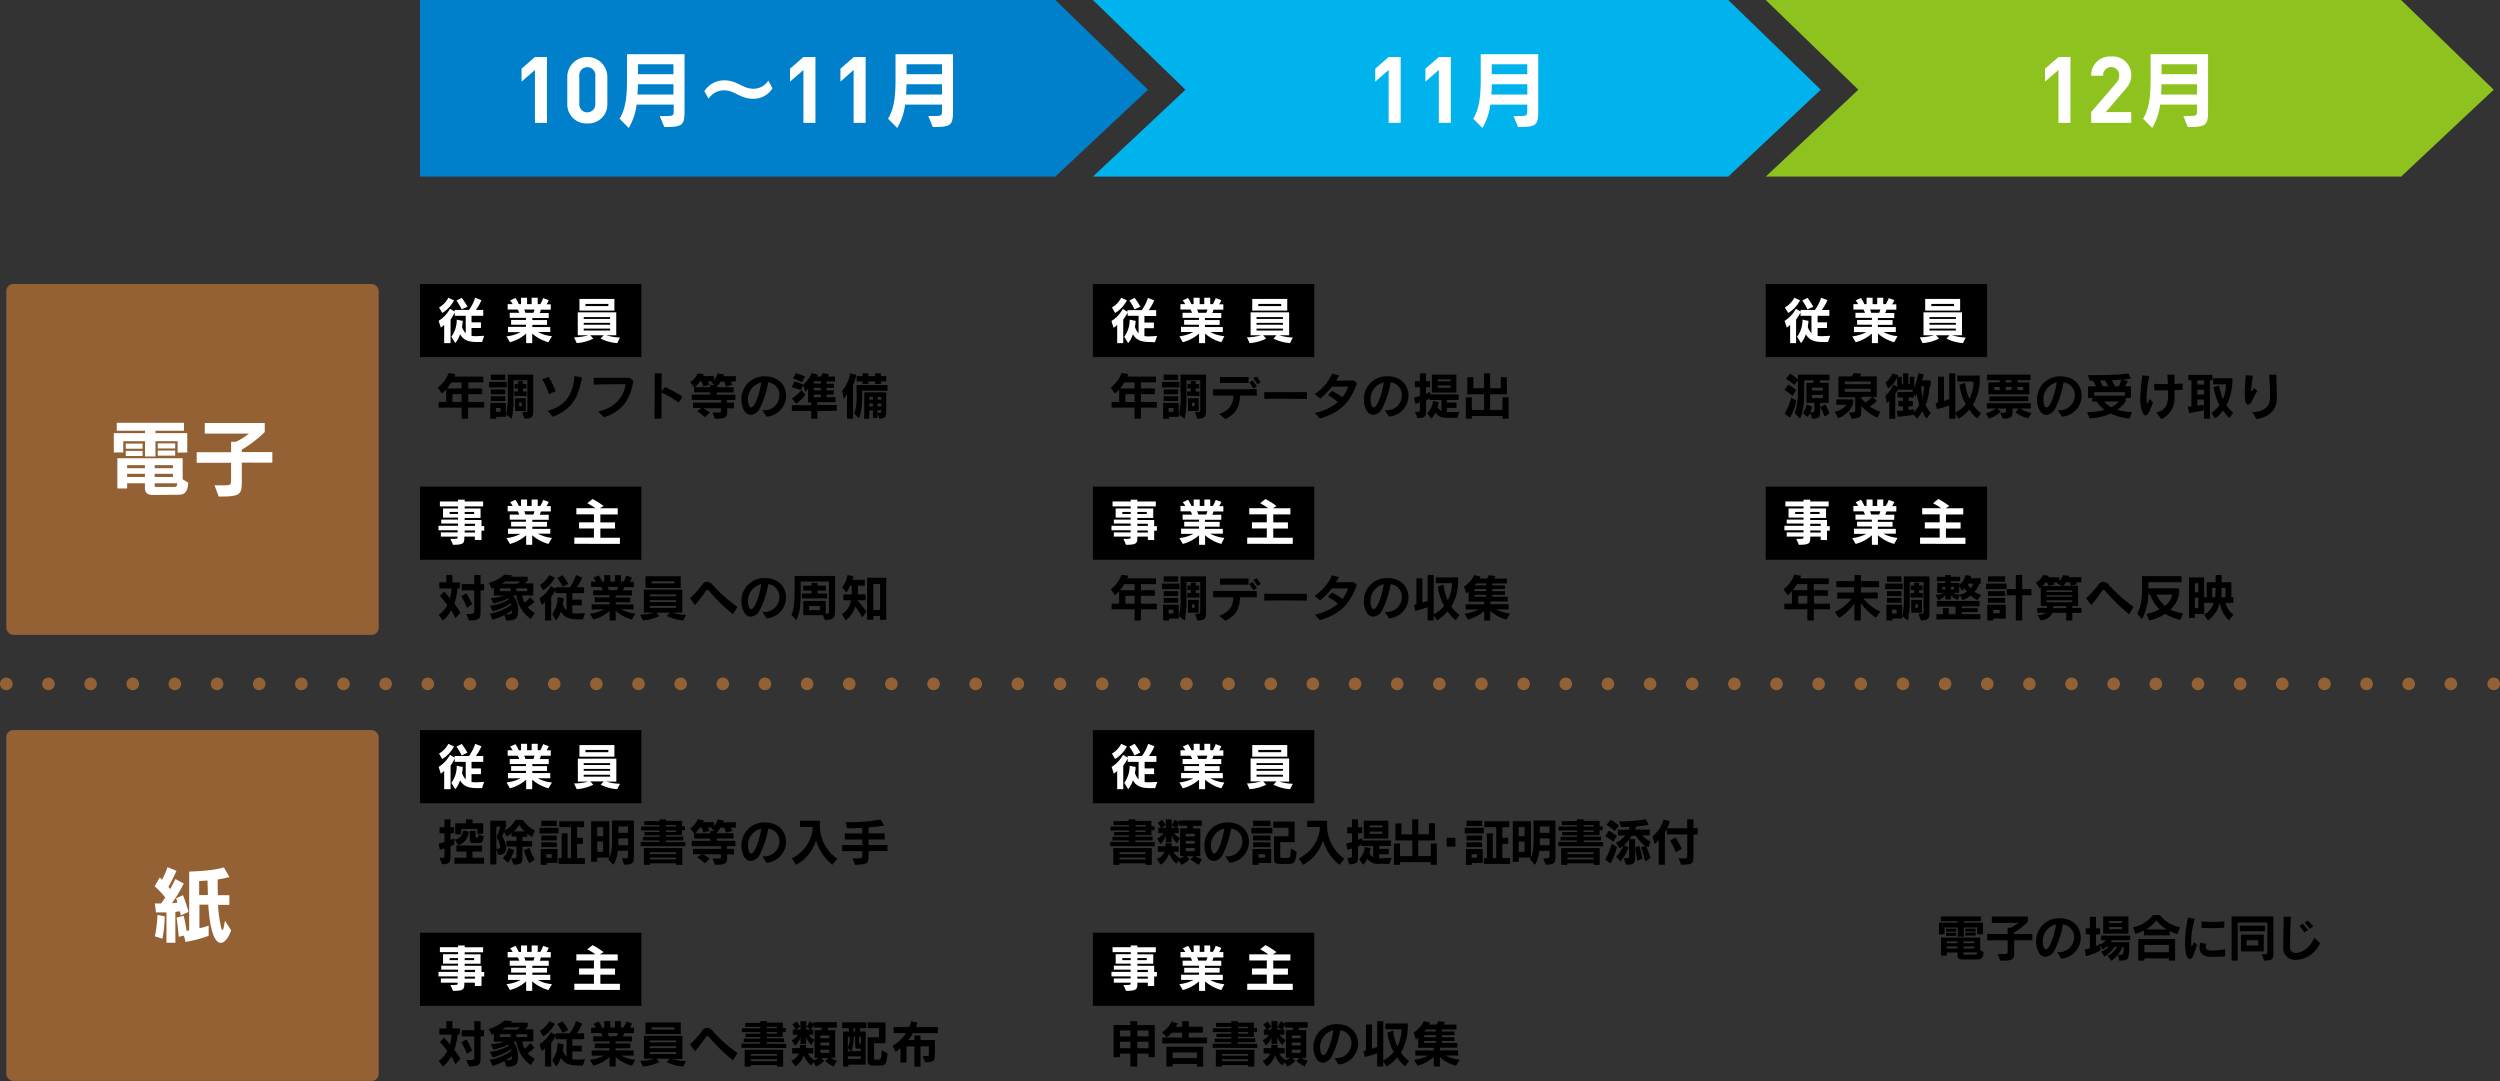 <svg xmlns="http://www.w3.org/2000/svg" viewBox="0 0 594.93 257.24"><rect x="0" y="0" width="594.93" height="257.24" fill="#333333" stroke="none"/><defs><style>.cls-1{fill:#00b3ec;}.cls-2{fill:#8dc21f;}.cls-3{fill:#0080cb;}.cls-4{fill:#946134;}.cls-5{fill:#fff;}.cls-6,.cls-7{fill:none;stroke:#946134;stroke-linecap:round;stroke-linejoin:round;stroke-width:3px;}.cls-7{stroke-dasharray:0 10.03;}</style></defs><g id="レイヤー_2" data-name="レイヤー 2"><g id="レイヤー_1-2" data-name="レイヤー 1"><polygon class="cls-1" points="411.27 42.03 260.07 42.03 282.1 21.35 260.07 0 411.27 0 433.3 21.35 411.27 42.03"/><polygon class="cls-2" points="571.39 42.03 420.19 42.03 442.23 21.35 420.19 0 571.39 0 593.43 21.35 571.39 42.03"/><polygon class="cls-3" points="251.14 42.03 99.94 42.03 99.94 21.35 99.94 0 251.14 0 273.18 21.35 251.14 42.03"/><rect class="cls-4" x="1.5" y="67.58" width="88.62" height="83.5" rx="1.68"/><path class="cls-5" d="M42.27,107.71V105H37v3.62H34.51V105H29.33v2.68H27.09v-4.6h7.42v-.58H27.79v-1.88h16v1.88H37v.58h7.56v4.6Zm-5.86,10.08c-1.12,0-1.92-.4-1.92-1.56V115H30.25v1.24H27.93v-7.18H43.47v5l1.34.82c-.22,2.54-1,2.86-2.56,2.86Zm-6.48-11v-1.22h4v1.22Zm0,1.72v-1.22h4v1.22Zm4.56,2.18H30.25v.72h4.24Zm0,2.06H30.25v.76h4.24Zm6.66-2.06H36.81v.72h4.34Zm0,2.06H36.81v.76h4.34ZM36.81,115v.62c0,.26.16.26.38.26h4.14c.72,0,.78-.16.84-.88Zm.74-8.28v-1.22h4.14v1.22Zm0,1.72v-1.22h4.14v1.22Z"/><path class="cls-5" d="M57.55,110.09v3.7c0,3.92,0,4.38-5.5,4.38l-1-2.68h2.48c1.34,0,1.46-.16,1.46-1.36v-4H46.81v-2.52H55v-2.48h1.18a18.82,18.82,0,0,0,3.08-1.94H48.73v-2.52H63v2.14A28.49,28.49,0,0,1,57.55,107v.58h7.26v2.52Z"/><rect class="cls-4" x="1.5" y="173.74" width="88.62" height="83.5" rx="1.68"/><path class="cls-5" d="M39.61,224.33v-7.2c-1.32,0-2.5,0-2.5,0L36.85,215s.6,0,1.48,0a17.46,17.46,0,0,0,1-1.42,21.7,21.7,0,0,0-2.52-2.68l1.22-2.1c.18.18.36.38.52.56a20.88,20.88,0,0,0,1.32-3l2.12.86c-.52,1.22-1.3,2.74-1.92,3.84.16.18.32.36.44.52.64-1.2,1-1.9,1.22-2.4l2,1.08a32.08,32.08,0,0,1-2.82,4.66c.34,0,1-.08,1.32-.14-.1-.36-.24-.82-.3-1l1.6-.76a37.5,37.5,0,0,1,1.34,4l-1.84.8s-.08-.4-.2-.94c-.28,0-.82.1-1.1.12v7.36Zm-2.76-1.52a28.05,28.05,0,0,0,.62-5.1l1.72.36a29.83,29.83,0,0,1-.54,5.32ZM55,221.37c-.66,1.92-1.58,3-2.44,3-1.84,0-2.7-4.32-3-9.08h-2.1v5.6a12.25,12.25,0,0,0,2.2-.64l0,2.44a29,29,0,0,1-5.52,1.46l-.36-1.5-1.26.28c-.08-1.36-.34-3.52-.5-4.56l1.7-.44c.26,1.1.5,2.32.68,3.6l.62-.12v-14s5.62-.12,8.26-1l1.3,2.3a23.34,23.34,0,0,1-2.78.58c0,1.32,0,2.62.06,3.74h2.72v2.3H51.89c.1,2.58.74,6,1,6s.38-.64.64-2.22ZM49.47,213c0-1.08-.08-2.34-.08-3.46l-2,.12V213Z"/><rect x="99.94" y="67.58" width="52.69" height="17.41"/><rect x="99.94" y="115.8" width="52.69" height="17.41"/><path class="cls-5" d="M113.48,81.39c-2.27,0-3.31-.63-4-1.85a6,6,0,0,1-1.14,2.11l-.93-1.51a6.7,6.7,0,0,0,1.28-4.07l1.43.29c0,.47-.1,1-.17,1.44a3.86,3.86,0,0,0,.88,1.51V75.15h-2.61v-.78a13.69,13.69,0,0,1-1,1.68v5.6H105.7V77.3a4.14,4.14,0,0,1-.8.65l-.52-1.6a7.63,7.63,0,0,0,2.7-2.88l1.11.67v-.38h3.41a10.52,10.52,0,0,0,1.48-2.91l1.48.58a10,10,0,0,1-1.32,2.33H115v1.39h-2.79v1.56h2.24v1.35h-2.24v1.87a6.41,6.41,0,0,0,1,.07h.16l1.85-.09-.51,1.48Zm-9-8.22a5.7,5.7,0,0,0,2.21-2.32l1.35.63a7.63,7.63,0,0,1-2.8,3Zm5.39.45a13.87,13.87,0,0,0-1.24-2.1l1.25-.64A15.81,15.81,0,0,1,111.25,73Z"/><path class="cls-5" d="M130.51,81.44a9.89,9.89,0,0,1-3.86-2.06v2.27h-1.44V79.38a9.42,9.42,0,0,1-3.86,2.06l-.82-1.4a9.2,9.2,0,0,0,3.36-1h-3V77.79h4.27v-.52h-3.53V76.13h3.53v-.49H121.3v-1.2h2.27a4.38,4.38,0,0,0-.37-.78h-2.39V72.38H122a5,5,0,0,0-.61-.88l1.27-.59a8,8,0,0,1,.8,1.47h.53V70.85h1.44v1.53h1.09V70.85h1.44v1.53h.61a7.13,7.13,0,0,0,.68-1.44l1.33.48a4.63,4.63,0,0,1-.51,1h1v1.28h-2.35a4,4,0,0,1-.29.78h2.15v1.2h-3.9v.49h3.5v1.14h-3.5v.52h4.27V79H128a8.56,8.56,0,0,0,3.36,1Zm-5.77-7.78a4.21,4.21,0,0,1,.29.78h1.9a3.82,3.82,0,0,0,.27-.78Z"/><path class="cls-5" d="M146.89,81.65a10.45,10.45,0,0,1-3.95-1.07l.72-.79h-3.19l.72.79a10.61,10.61,0,0,1-3.94,1.07l-.64-1.37a13.31,13.31,0,0,0,3.37-.49h-2.49V74.33h9.16v5.46H144.3a12.55,12.55,0,0,0,3.23.53Zm-9-7.74V71.14h8.32v2.77Zm7.3,1.54h-6.28v.44h6.28Zm0,1.38h-6.28v.44h6.28Zm0,1.37h-6.28v.46h6.28Zm-.42-5.88h-5.44v.51h5.44Z"/><path d="M111.39,97v2.65h-1.54V97h-5.47V95.65h1.8v-3a7.35,7.35,0,0,1-1,1l-1-1.4a8.07,8.07,0,0,0,2.58-3.48l1.62.23a4.21,4.21,0,0,1-.28.62H115V91h-3.57v1.45h3.31v1.34h-3.31v1.87h3.79V97Zm-1.54-6h-2.46a12.8,12.8,0,0,1-1,1.45h3.45Zm0,2.79h-2.18v1.87h2.18Z"/><path d="M116.39,92.2V90.88h4.16V92.2Zm1.68,7v.46h-1.41V95.89h3.73v3.3Zm-1.27-8.77V89.14h3.44v1.28Zm0,3.41V92.67h3.44v1.16Zm0,1.61V94.27h3.44v1.17Zm2.29,1.64H118V98h1.11Zm5.18,1c1.17,0,1.23,0,1.23-.69V90.5h-3.29v3.75a24.76,24.76,0,0,1-.42,5.4l-1.37-1a18.85,18.85,0,0,0,.4-4.94V89.14h6.08v8.13c0,1.85,0,2.27-2.05,2.38Zm-1.88-3.87V93.16h.86v-.71h-.8V91.37h.8v-.69h1.18v.69h.83v1.08h-.83v.71h.89v1.09Zm.18,3.59V94.78h2.55v3.06Zm1.58-2h-.61v.85h.61Z"/><path d="M130.61,93.78a16.28,16.28,0,0,0-1.57-3.5l1.51-.58a17.1,17.1,0,0,1,1.67,3.43Zm-.3,4c4.56-1.2,6.14-4.39,6.38-8.27l1.81.27c-.86,4.73-2.2,7.5-6.95,9.41Z"/><path d="M142.36,97.92c3.74-.79,6.09-3.27,6.51-6.5-1.82,0-5.65,0-7.58.13V89.91c1,0,2.73,0,4.44,0s3.1,0,4.06,0l.92.68c-.64,4.55-2.83,7.45-7,8.7Z"/><path d="M155.73,99.65c.05-1.35.07-4,.07-6.42,0-1.89,0-3.61,0-4.38l1.68,0c0,.7-.05,2.34-.05,4.21l.88-.92a35.71,35.71,0,0,1,4.13,2.24l-.93,1.42a24.76,24.76,0,0,0-4.08-2.4v1.75c0,1.77,0,3.46,0,4.45Z"/><path d="M173.05,97.15v.61c0,1.42-.11,1.89-2.9,1.89l-.61-1.5h.92c1.07,0,1.11-.05,1.11-.57v-.43h-4.26a14.34,14.34,0,0,1,1.64,1l-1.19,1.12a19.91,19.91,0,0,0-1.84-1.41l1-.76h-2V95.81h6.69v-.63h-7V93.91H169v-.54h-3.8v-1.2l-.94-1.24A4.16,4.16,0,0,0,166,88.85l1.51.19a3.22,3.22,0,0,1-.21.46h2.59v1a4.8,4.8,0,0,0,.89-1.63l1.51.23a3,3,0,0,1-.18.42h3v1.27h-1.28a3.84,3.84,0,0,1,.46.79l-1.53.42a5.35,5.35,0,0,0-.45-1.21h-.83a4.68,4.68,0,0,1-.9,1.18v.18h4v1.24h-4v.54H175v1.27h-2v.63h1.67v1.34ZM169.26,91a2,2,0,0,0,.28-.22h-1.13a4,4,0,0,1,.46.79l-1.51.4a4.77,4.77,0,0,0-.45-1.19h-.38a6.48,6.48,0,0,1-1.13,1.36H169V91.6h1Z"/><path d="M181.44,97.62h.16a3.57,3.57,0,0,0,3.88-3.51A3,3,0,0,0,182.81,91a21.65,21.65,0,0,1-2,6.17,2.62,2.62,0,0,1-2.12,1.55c-1.58,0-2.25-2.08-2.25-3.63A5.42,5.42,0,0,1,182,89.56c3.31,0,5.06,2.15,5.06,4.59a5,5,0,0,1-4.66,5ZM178,95.17a3.36,3.36,0,0,0,.14,1c.15.53.36.79.61.79.83,0,2-3.1,2.41-5.94A4.07,4.07,0,0,0,178,95.17Z"/><path d="M194.51,97.81v1.84h-1.46V97.81h-4.61V96.43h4.61v-.67h-.75V92.45a3.72,3.72,0,0,1-.63.82l-.54-1.61-.54,1.16s-1.05-.38-2.17-.69l.63-1.35a16.5,16.5,0,0,1,2.09.75,6.86,6.86,0,0,0,2-2.74l1.51.33a1.87,1.87,0,0,1-.27.48h1a4.65,4.65,0,0,0,.41-.8l1.53.26s-.15.25-.36.54h1.75v1.18h-2v.54h1.72v1h-1.72v.58h1.72v1h-1.72v.61h2.13v1.19h-4.34v.67h4.63v1.38Zm-6.06-3a8.5,8.5,0,0,0,2.28-2l.93,1.13a10,10,0,0,1-2.21,2.14Zm2.4-3.87a18.1,18.1,0,0,0-2.15-.87l.69-1.27a17.2,17.2,0,0,1,2.19.79Zm4.5-.21h-1.7v.54h1.7Zm0,1.57h-1.7v.58h1.7Zm0,1.61h-1.7v.61h1.7Z"/><path d="M201.57,99.65V93.72a5.7,5.7,0,0,1-.78,1.19l-.4-1.92a8.08,8.08,0,0,0,1.89-4.14l1.5.35a11.45,11.45,0,0,1-.76,2.4v8.05Zm3.6-6.7v1.11c0,1.77-.06,4-.78,5.45l-1.11-1.11a11.72,11.72,0,0,0,.56-4.34V91.63h7.35V93Zm4.46-2.19v.62h-1.41v-.62h-1.57v.62h-1.4v-.62h-1.39V89.51h1.39v-.66h1.4v.66h1.57v-.66h1.41v.66h1.28v1.25Zm-.83,7.7v1h-1.07V97.67h-.86v2h-1.2v-6.3h5.23v3.92c0,1.91,0,2.21-1.61,2.38Zm-1.07-4h-.86v.65h.86Zm0,1.57h-.86v.68h.86Zm2-1.57h-.9v.65h.9Zm0,1.57h-.9v.68h.9Zm-.9,1.61v.62c.82,0,.9-.05.9-.62Z"/><path class="cls-5" d="M113,128.48v-.79h-2.5v.37c0,1.25-.28,1.59-2.69,1.59l-.63-1.41c1.68,0,1.73,0,1.73-.42v-.13h-4v-1h4v-.5h-4.56v-1.07H109v-.53h-4v-.94h4v-.48h-3.57V121H109v-.49h-4.32v-1.18H109v-.43h1.58v.43h4.39v1.18h-4.39V121h3.78v2.26h-3.78v.48h4v1.47h.65v1.07h-.65v2.25ZM109,121.83h-2v.49h2Zm3.83,0h-2.25v.49h2.25Zm.25,2.8h-2.5v.53H113Zm0,1.6h-2.5v.5H113Z"/><path class="cls-5" d="M130.51,129.44a9.89,9.89,0,0,1-3.86-2.06v2.27h-1.44v-2.27a9.42,9.42,0,0,1-3.86,2.06l-.82-1.4a9.2,9.2,0,0,0,3.36-1h-3v-1.23h4.27v-.52h-3.53v-1.14h3.53v-.49H121.3v-1.2h2.27a4.38,4.38,0,0,0-.37-.78h-2.39v-1.28H122a5,5,0,0,0-.61-.88l1.27-.59a8,8,0,0,1,.8,1.47h.53v-1.53h1.44v1.53h1.09v-1.53h1.44v1.53h.61a7.13,7.13,0,0,0,.68-1.44l1.33.48a4.63,4.63,0,0,1-.51,1h1v1.28h-2.35a4,4,0,0,1-.29.78h2.15v1.2h-3.9v.49h3.5v1.14h-3.5v.52h4.27V127H128a8.56,8.56,0,0,0,3.36,1Zm-5.77-7.78a4.21,4.21,0,0,1,.29.78h1.9a3.82,3.82,0,0,0,.27-.78Z"/><path class="cls-5" d="M136.67,129.41v-1.47h4.67v-2.18H137.8V124.3h3.54v-1.9h-4.18v-1.46h4.53a16.21,16.21,0,0,0-1.94-1.19l1.28-1a21.3,21.3,0,0,1,2.61,1.66l-.88.55H147v1.46h-4.13v1.9h3.49v1.46h-3.49v2.18h4.65v1.47Z"/><path d="M108.39,147.12a20.94,20.94,0,0,0-1-1.91,8,8,0,0,1-2,2.45l-1-1.36a6.07,6.07,0,0,0,2.06-2.32,19.41,19.41,0,0,0-1.77-2.16l1-1.07c.44.49,1,1.13,1.39,1.69a12.73,12.73,0,0,0,.38-2.4h-2.9v-1.46h1.67v-1.73h1.44v1.73h1.77V140h-.53a16.93,16.93,0,0,1-.78,3.66c.47.61.95,1.32,1.45,2.1Zm2.73-2.47a15.84,15.84,0,0,0-1.35-2.76l1.22-.7a21.55,21.55,0,0,1,1.37,2.62Zm-.14,1.46h.78c1,0,1.11-.13,1.11-.7v-4.93h-3V139h3v-2.15h1.49V139h.83v1.49h-.83v4.65c0,2,0,2.47-2.75,2.51Z"/><path d="M126.31,147.29a8.26,8.26,0,0,1-3.42-5.58h-.78a5.22,5.22,0,0,1,1.15,3.66c0,1.63-.41,2.29-2.38,2.29h-.39l-.46-1.3a16.19,16.19,0,0,1-2.83,1.12l-.64-1.45a12,12,0,0,0,5.12-2.12c0-.11-.07-.23-.11-.34a13.86,13.86,0,0,1-4.31,1.9l-.68-1.32a12.35,12.35,0,0,0,4.51-1.48,2.35,2.35,0,0,0-.19-.25,14.63,14.63,0,0,1-3.49,1.19l-.61-1.3a12.37,12.37,0,0,0,3.25-.59h-2.52v-1.83a3.71,3.71,0,0,1-.5.23l-.71-1.39a9.55,9.55,0,0,0,3.74-2l1.83.2a1.68,1.68,0,0,1-.38.32h4.07v.91l-.67.67h2v2.87h-2.62a6.13,6.13,0,0,0,.54,1.74,7.14,7.14,0,0,0,1.35-1.34l1,1.09a9.26,9.26,0,0,1-1.61,1.33,6.59,6.59,0,0,0,1.7,1.34ZM121.49,140H119v.67h2.53Zm-1.25-1.62a5,5,0,0,1-.84.51h3.73l.64-.51Zm1.61,6.83a8.77,8.77,0,0,1-1.54,1h.21c1.17,0,1.33-.21,1.33-.74Zm3.62-5.21h-2.58v.67h2.58Z"/><path d="M137.48,147.39c-2.27,0-3.31-.63-4-1.85a6,6,0,0,1-1.14,2.11l-.93-1.51a6.7,6.7,0,0,0,1.28-4.07l1.43.29c0,.47-.1,1-.17,1.44a3.86,3.86,0,0,0,.88,1.51v-4.16h-2.61v-.78a13.69,13.69,0,0,1-1.05,1.68v5.6H129.7V143.3a4.14,4.14,0,0,1-.8.65l-.52-1.6a7.63,7.63,0,0,0,2.7-2.88l1.11.67v-.38h3.41a10.52,10.52,0,0,0,1.48-2.91l1.48.58a10,10,0,0,1-1.32,2.33H139v1.39h-2.79v1.56h2.24v1.35h-2.24v1.87a6.41,6.41,0,0,0,1,.07h.16l1.85-.09-.51,1.48Zm-9-8.22a5.7,5.7,0,0,0,2.21-2.32l1.35.63a7.63,7.63,0,0,1-2.8,3Zm5.39.45a13.87,13.87,0,0,0-1.24-2.1l1.25-.64a15.81,15.81,0,0,1,1.35,2.07Z"/><path d="M150.37,147.44a9.89,9.89,0,0,1-3.86-2.06v2.27h-1.44v-2.27a9.42,9.42,0,0,1-3.86,2.06l-.82-1.4a9.2,9.2,0,0,0,3.36-1H140.8v-1.23h4.27v-.52h-3.53v-1.14h3.53v-.49h-3.91v-1.2h2.27a4.38,4.38,0,0,0-.37-.78h-2.39v-1.28h1.14a5,5,0,0,0-.61-.88l1.27-.59a8,8,0,0,1,.8,1.47h.53v-1.53h1.44v1.53h1.09v-1.53h1.44v1.53h.61a7.13,7.13,0,0,0,.68-1.44l1.34.48a5.2,5.2,0,0,1-.52,1h1v1.28h-2.35a4,4,0,0,1-.29.78h2.15v1.2h-3.9v.49H150v1.14h-3.5v.52h4.27V145h-2.95a8.56,8.56,0,0,0,3.36,1Zm-5.77-7.78a4.21,4.21,0,0,1,.29.78h1.9a3.82,3.82,0,0,0,.27-.78Z"/><path d="M162.61,147.65a10.39,10.39,0,0,1-3.94-1.07l.72-.79h-3.2l.72.79a10.61,10.61,0,0,1-3.94,1.07l-.64-1.37a13.31,13.31,0,0,0,3.37-.49h-2.49v-5.46h9.16v5.46H160a12.55,12.55,0,0,0,3.23.53Zm-9-7.74v-2.77H162v2.77Zm7.3,1.54h-6.28v.44h6.28Zm0,1.38h-6.28v.44h6.28Zm0,1.37h-6.28v.46h6.28Zm-.42-5.88h-5.44v.51h5.44Z"/><path d="M174.41,146.18a44.39,44.39,0,0,1-5.72-5.6c-.12-.14-.23-.23-.35-.23s-.2.08-.33.24c-.4.56-1.63,2.27-2.6,3.41l-1.23-1.63a19.65,19.65,0,0,0,2.92-3.24,1.44,1.44,0,0,1,1.17-.68,1.72,1.72,0,0,1,1.23.62,35.16,35.16,0,0,0,6,5.36Z"/><path d="M181.44,145.62h.16a3.57,3.57,0,0,0,3.88-3.51,3,3,0,0,0-2.67-3.09,21.65,21.65,0,0,1-2,6.17,2.62,2.62,0,0,1-2.12,1.55c-1.58,0-2.25-2.08-2.25-3.63a5.42,5.42,0,0,1,5.55-5.55c3.31,0,5.06,2.15,5.06,4.59a5,5,0,0,1-4.66,5ZM178,143.17a3.36,3.36,0,0,0,.14,1c.15.53.36.79.61.79.83,0,2-3.1,2.41-5.94A4.07,4.07,0,0,0,178,143.17Z"/><path d="M195.83,146.4h-4.67V143h5.34v3.07c.74,0,.77-.1.77-.68v-7h-6.72v2.11c0,3.29-.14,5.33-1.07,7.08l-1.15-1.27c.6-1.2.76-2.8.76-5.81v-3.45h9.65v8c0,2-.28,2.4-2.43,2.51Zm-5-4v-1.18h2.28v-.68h-2v-1.17h2v-.66h1.44v.66h2v1.17h-2v.68h2.29v1.18Zm4.3,1.81h-2.6v1h2.6Z"/><path d="M205.17,146.93a19.16,19.16,0,0,0-1.65-2.63,6.52,6.52,0,0,1-2.28,3.35l-.85-1.48a4.81,4.81,0,0,0,2.11-3.33h-1.81v-1.39h2c0-.32,0-.56,0-.83v-1.25h-.39a7.68,7.68,0,0,1-.89,1.64l-1-1.24a6.76,6.76,0,0,0,1.27-2.92l1.43.28s-.11.44-.26.84h2.95v1.4h-1.64v1.27c0,.28,0,.51,0,.81H206v1.39h-2a24.78,24.78,0,0,1,2.18,2.71Zm4.27.58v-.93h-1.62v.9h-1.47v-10h4.55v10Zm0-8.55h-1.62v6.18h1.62Z"/><rect x="260.07" y="67.58" width="52.69" height="17.41"/><rect x="260.07" y="115.8" width="52.69" height="17.41"/><path class="cls-5" d="M273.61,81.39c-2.28,0-3.31-.63-4-1.85a6.33,6.33,0,0,1-1.14,2.11l-.93-1.51a6.77,6.77,0,0,0,1.28-4.07l1.43.29c0,.47-.1,1-.17,1.44a4,4,0,0,0,.87,1.51V75.15h-2.6v-.78a13.69,13.69,0,0,1-1.05,1.68v5.6h-1.44V77.3A3.92,3.92,0,0,1,265,78l-.51-1.6a7.71,7.71,0,0,0,2.7-2.88l1.11.67v-.38h3.41a10.77,10.77,0,0,0,1.47-2.91l1.49.58a10.81,10.81,0,0,1-1.32,2.33h1.79v1.39h-2.8v1.56h2.25v1.35h-2.25v1.87a6.63,6.63,0,0,0,1,.07h.17l1.85-.09-.52,1.48Zm-9-8.22a5.61,5.61,0,0,0,2.2-2.32l1.36.63a7.58,7.58,0,0,1-2.81,3Zm5.38.45a14.34,14.34,0,0,0-1.23-2.1l1.24-.64A16.43,16.43,0,0,1,271.38,73Z"/><path class="cls-5" d="M290.64,81.44a9.82,9.82,0,0,1-3.86-2.06v2.27h-1.44V79.38a9.46,9.46,0,0,1-3.87,2.06l-.81-1.4A9.26,9.26,0,0,0,284,79h-2.95V77.79h4.27v-.52h-3.53V76.13h3.53v-.49h-3.91v-1.2h2.26a3.78,3.78,0,0,0-.37-.78h-2.39V72.38h1.14a4.49,4.49,0,0,0-.61-.88l1.27-.59a8.73,8.73,0,0,1,.81,1.47h.52V70.85h1.44v1.53h1.1V70.85H288v1.53h.62a7.13,7.13,0,0,0,.68-1.44l1.33.48a4.63,4.63,0,0,1-.51,1h1v1.28h-2.35a3.37,3.37,0,0,1-.28.78h2.14v1.2h-3.89v.49h3.5v1.14h-3.5v.52H291V79h-3a8.66,8.66,0,0,0,3.36,1Zm-5.77-7.78a5.07,5.07,0,0,1,.29.78h1.89a3.88,3.88,0,0,0,.28-.78Z"/><path class="cls-5" d="M307,81.65a10.45,10.45,0,0,1-3.95-1.07l.72-.79H300.6l.72.79a10.61,10.61,0,0,1-3.95,1.07l-.63-1.37a13.39,13.39,0,0,0,3.37-.49h-2.5V74.33h9.17v5.46h-2.35a12.54,12.54,0,0,0,3.22.53Zm-9-7.74V71.14h8.33v2.77Zm7.31,1.54h-6.29v.44h6.29Zm0,1.38h-6.29v.44h6.29Zm0,1.37h-6.29v.46h6.29Zm-.42-5.88h-5.45v.51h5.45Z"/><path d="M271.51,97v2.65H270V97h-5.47V95.65h1.8v-3a8,8,0,0,1-1,1l-1-1.4a8,8,0,0,0,2.57-3.48l1.62.23a4.87,4.87,0,0,1-.27.62h6.85V91h-3.58v1.45h3.31v1.34h-3.31v1.87h3.79V97ZM270,91h-2.46a12.89,12.89,0,0,1-1,1.45H270Zm0,2.79h-2.19v1.87H270Z"/><path d="M276.52,92.2V90.88h4.16V92.2Zm1.68,7v.46h-1.42V95.89h3.73v3.3Zm-1.27-8.77V89.14h3.44v1.28Zm0,3.41V92.67h3.44v1.16Zm0,1.61V94.27h3.44v1.17Zm2.29,1.64H278.1V98h1.12Zm5.18,1c1.16,0,1.22,0,1.22-.69V90.5h-3.28v3.75a24.76,24.76,0,0,1-.42,5.4l-1.37-1a18.87,18.87,0,0,0,.39-4.94V89.14H287v8.13c0,1.85,0,2.27-2.06,2.38Zm-1.88-3.87V93.16h.86v-.71h-.8V91.37h.8v-.69h1.17v.69h.83v1.08h-.83v.71h.89v1.09Zm.18,3.59V94.78h2.55v3.06Zm1.58-2h-.61v.85h.61Z"/><path d="M299.11,94.14c-.74,0-2.27,0-4,0-.18,3.21-1.29,4.43-3.49,5.6l-1.48-1.21c2.46-.87,3.35-2.39,3.36-4.39l-4.82,0V92.62c.77,0,2.33,0,4,0,2.46,0,5.24,0,6.37,0Zm-2-3c-.56,0-1.76,0-3,0-1.43,0-2.94,0-3.78,0V89.72c.82,0,2.22,0,3.57,0s2.65,0,3.25,0Zm1.12,1.29a13.84,13.84,0,0,0-.94-1.46l.81-.42a13.21,13.21,0,0,1,1,1.42Zm1-1a11.92,11.92,0,0,0-1-1.43l.79-.39A10.82,10.82,0,0,1,300,91Z"/><path d="M311,94.93c-1.29,0-3.22-.05-5.13-.05s-3.79,0-5,.05V93.31c1.11,0,2.75,0,4.47,0,2.07,0,4.24,0,5.67,0Z"/><path d="M312.89,98.26a12.38,12.38,0,0,0,5.49-2.58A15.85,15.85,0,0,0,316,94L317,93a23.31,23.31,0,0,1,2.46,1.53A9.38,9.38,0,0,0,320.85,92c-1.4,0-2.78,0-3.88,0a16.92,16.92,0,0,1-2.8,2.84l-1.33-1.08A10.87,10.87,0,0,0,317,88.91l1.66.42c-.22.43-.45.84-.7,1.24h1.44c.9,0,1.87,0,2.76-.06l.76.69c-1.58,4.33-3.7,6.91-8.81,8.39Z"/><path d="M329.57,97.62h.15a3.57,3.57,0,0,0,3.89-3.51A3,3,0,0,0,330.94,91a22.3,22.3,0,0,1-2,6.17,2.62,2.62,0,0,1-2.12,1.55c-1.58,0-2.26-2.08-2.26-3.63a5.43,5.43,0,0,1,5.56-5.55c3.31,0,5.06,2.15,5.06,4.59a5,5,0,0,1-4.67,5Zm-3.42-2.45a3.7,3.7,0,0,0,.13,1c.16.53.36.79.61.79.83,0,2-3.1,2.41-5.94A4.07,4.07,0,0,0,326.15,95.17Z"/><path d="M344.48,99.41a3.07,3.07,0,0,1-2.9-1.24,5.12,5.12,0,0,1-1,1.48l-.93-1.33A4.55,4.55,0,0,0,341,95.41l1.37.26a7.93,7.93,0,0,1-.26,1.24,2.71,2.71,0,0,0,.91.91V95.18h-2.82v-.34c-.22.13-.5.26-.82.41v2.23c0,1.57-.09,2-2.05,2L336.72,98c1.15,0,1.18,0,1.18-.62V95.76c-.35.11-.72.22-1.11.31l-.27-1.47c.48-.11,1-.24,1.38-.37V92.14h-1.18V90.7h1.18V88.85h1.43V90.7h1v1.44h-1v1.58c.45-.18.81-.33,1-.44v.57h6.8v1.33h-2.8v.62h2.28v1.28h-2.28v1h.29s2.11,0,2.66-.1l-.5,1.48Zm-3.73-6V89.15h5.83v4.26Zm4.44-3.12h-3.05v.46h3.05Zm0,1.45h-3.05v.53h3.05Z"/><path d="M357.57,99.65V99h-7.31v.65h-1.44V94.57h1.44v3h2.92V93.82h-4V89.76h1.44v2.62h2.54V88.85h1.44v3.53h2.55V89.76h1.44v4.06h-4v3.74h2.95v-3H359v5.08Z"/><path class="cls-5" d="M273.15,128.48v-.79h-2.49v.37c0,1.25-.29,1.59-2.7,1.59l-.62-1.41c1.68,0,1.72,0,1.72-.42v-.13h-4v-1h4v-.5h-4.56v-1.07h4.56v-.53h-4v-.94h4v-.48H265.5V121h3.58v-.49h-4.32v-1.18h4.32v-.43h1.58v.43h4.39v1.18h-4.39V121h3.78v2.26h-3.78v.48h4v1.47h.65v1.07h-.65v2.25Zm-4.07-6.65h-2v.49h2Zm3.82,0h-2.24v.49h2.24Zm.25,2.8h-2.49v.53h2.49Zm0,1.6h-2.49v.5h2.49Z"/><path class="cls-5" d="M290.64,129.44a9.82,9.82,0,0,1-3.86-2.06v2.27h-1.44v-2.27a9.46,9.46,0,0,1-3.87,2.06l-.81-1.4a9.26,9.26,0,0,0,3.36-1h-2.95v-1.23h4.27v-.52h-3.53v-1.14h3.53v-.49h-3.91v-1.2h2.26a3.78,3.78,0,0,0-.37-.78h-2.39v-1.28h1.14a4.49,4.49,0,0,0-.61-.88l1.27-.59a8.73,8.73,0,0,1,.81,1.47h.52v-1.53h1.44v1.53h1.1v-1.53H288v1.53h.62a7.13,7.13,0,0,0,.68-1.44l1.33.48a4.63,4.63,0,0,1-.51,1h1v1.28h-2.35a3.37,3.37,0,0,1-.28.78h2.14v1.2h-3.89v.49h3.5v1.14h-3.5v.52H291V127h-3a8.66,8.66,0,0,0,3.36,1Zm-5.77-7.78a5.07,5.07,0,0,1,.29.78h1.89a3.88,3.88,0,0,0,.28-.78Z"/><path class="cls-5" d="M296.8,129.41v-1.47h4.66v-2.18h-3.53V124.3h3.53v-1.9h-4.17v-1.46h4.52a16,16,0,0,0-1.93-1.19l1.27-1a21,21,0,0,1,2.62,1.66l-.88.55h4.19v1.46H303v1.9h3.49v1.46H303v2.18h4.64v1.47Z"/><path d="M271.51,145v2.65H270V145h-5.47v-1.35h1.8v-3a8,8,0,0,1-1,1l-1-1.4a8,8,0,0,0,2.57-3.48l1.62.23a4.87,4.87,0,0,1-.27.62h6.85V139h-3.58v1.45h3.31v1.34h-3.31v1.87h3.79V145ZM270,139h-2.46a12.89,12.89,0,0,1-1,1.45H270Zm0,2.79h-2.19v1.87H270Z"/><path d="M276.52,140.2v-1.32h4.16v1.32Zm1.68,7v.46h-1.42v-3.76h3.73v3.3Zm-1.27-8.77v-1.28h3.44v1.28Zm0,3.41v-1.16h3.44v1.16Zm0,1.61v-1.17h3.44v1.17Zm2.29,1.64H278.1v.9h1.12Zm5.18,1c1.16,0,1.22,0,1.22-.69V138.5h-3.28v3.75a24.76,24.76,0,0,1-.42,5.4l-1.37-1a18.87,18.87,0,0,0,.39-4.94v-4.55H287v8.13c0,1.85,0,2.27-2.06,2.38Zm-1.88-3.87v-1.09h.86v-.71h-.8v-1.08h.8v-.69h1.17v.69h.83v1.08h-.83v.71h.89v1.09Zm.18,3.59v-3.06h2.55v3.06Zm1.58-2h-.61v.85h.61Z"/><path d="M299.11,142.14c-.74,0-2.27,0-4,0-.18,3.21-1.29,4.43-3.49,5.6l-1.48-1.21c2.46-.87,3.35-2.39,3.36-4.39l-4.82,0v-1.52c.77,0,2.33,0,4,0,2.46,0,5.24,0,6.37,0Zm-2-3c-.56,0-1.76,0-3,0-1.43,0-2.94,0-3.78,0v-1.46c.82,0,2.22,0,3.57,0s2.65,0,3.25,0Zm1.12,1.29a13.84,13.84,0,0,0-.94-1.46l.81-.42a13.21,13.21,0,0,1,1,1.42Zm1-1a11.92,11.92,0,0,0-1-1.43l.79-.39a10.82,10.82,0,0,1,1,1.38Z"/><path d="M311,142.93c-1.29,0-3.22-.05-5.13-.05s-3.79,0-5,.05v-1.62c1.11,0,2.75,0,4.47,0,2.07,0,4.24,0,5.67,0Z"/><path d="M312.89,146.26a12.38,12.38,0,0,0,5.49-2.58A15.85,15.85,0,0,0,316,142L317,141a23.31,23.31,0,0,1,2.46,1.53,9.38,9.38,0,0,0,1.36-2.51c-1.4,0-2.78,0-3.88,0a16.92,16.92,0,0,1-2.8,2.84l-1.33-1.08a10.87,10.87,0,0,0,4.15-4.88l1.66.42c-.22.43-.45.84-.7,1.24h1.44c.9,0,1.87,0,2.76-.06l.76.69c-1.58,4.33-3.7,6.91-8.81,8.39Z"/><path d="M329.57,145.62h.15a3.57,3.57,0,0,0,3.89-3.51,3,3,0,0,0-2.67-3.09,22.3,22.3,0,0,1-2,6.17,2.62,2.62,0,0,1-2.12,1.55c-1.58,0-2.26-2.08-2.26-3.63a5.43,5.43,0,0,1,5.56-5.55c3.31,0,5.06,2.15,5.06,4.59a5,5,0,0,1-4.67,5Zm-3.42-2.45a3.7,3.7,0,0,0,.13,1c.16.53.36.79.61.79.83,0,2-3.1,2.41-5.94A4.07,4.07,0,0,0,326.15,143.17Z"/><path d="M346.39,147.59a9.79,9.79,0,0,1-1.91-2.1,9.78,9.78,0,0,1-2.5,2.16l-.8-1.24v1.24h-1.45v-3.16a20.65,20.65,0,0,1-2.94.87l-.3-1.42.58-.13v-6.18h1.42v5.78c.43-.14.85-.28,1.24-.43v-6.13h1.45v9.33a7.22,7.22,0,0,0,2.49-2,12.75,12.75,0,0,1-1.5-4.59l1.36-.5a11.14,11.14,0,0,0,1,3.78,9.14,9.14,0,0,0,1-4.08h-3.85v-1.38H347v.38a12.22,12.22,0,0,1-1.61,6.56,7.8,7.8,0,0,0,1.93,2Z"/><path d="M358.5,147.44a8.65,8.65,0,0,1-3.86-2.06v2.27H353.2v-2.27a9.31,9.31,0,0,1-3.87,2.06l-.81-1.4a9.41,9.41,0,0,0,3.36-1h-3.07v-1.23h4.39v-.63h-3.72v-2.42a4.21,4.21,0,0,1-.54.5l-.53-1.66a6.92,6.92,0,0,0,2.41-2.74l1.5.36a3.5,3.5,0,0,1-.24.47h1.74a3.84,3.84,0,0,0,.46-.81l1.58.2a2,2,0,0,1-.34.61h3.07v1.16h-3.46v.46h3v.87h-3v.51h3v.87h-3V142h3.66v1.14h-4.15v.63H359V145H356a9.72,9.72,0,0,0,3.36,1Zm-4.81-8.61H351.3a2.87,2.87,0,0,1-.38.46h2.77Zm0,1.33h-2.77v.51h2.77Zm0,1.38h-2.77V142h2.77Z"/><rect x="420.19" y="67.58" width="52.69" height="17.41"/><rect x="420.19" y="115.8" width="52.69" height="17.41"/><path class="cls-5" d="M433.74,81.39c-2.28,0-3.31-.63-4-1.85a6.33,6.33,0,0,1-1.14,2.11l-.94-1.51a6.7,6.7,0,0,0,1.28-4.07l1.43.29a12.63,12.63,0,0,1-.17,1.44,4,4,0,0,0,.88,1.51V75.15h-2.6v-.78a13.67,13.67,0,0,1-1.06,1.68v5.6H426V77.3a3.86,3.86,0,0,1-.8.65l-.52-1.6a7.56,7.56,0,0,0,2.7-2.88l1.12.67v-.38h3.4a10.52,10.52,0,0,0,1.48-2.91l1.49.58a10.81,10.81,0,0,1-1.32,2.33h1.78v1.39h-2.79v1.56h2.24v1.35h-2.24v1.87a6.52,6.52,0,0,0,1,.07h.17l1.84-.09L435,81.39Zm-9-8.22A5.7,5.7,0,0,0,427,70.85l1.36.63a7.65,7.65,0,0,1-2.81,3Zm5.39.45a13.87,13.87,0,0,0-1.24-2.1l1.25-.64A16.43,16.43,0,0,1,431.51,73Z"/><path class="cls-5" d="M450.76,81.44a9.89,9.89,0,0,1-3.86-2.06v2.27h-1.44V79.38a9.42,9.42,0,0,1-3.86,2.06l-.82-1.4a9.13,9.13,0,0,0,3.36-1h-2.95V77.79h4.27v-.52h-3.52V76.13h3.52v-.49h-3.91v-1.2h2.27a4.38,4.38,0,0,0-.37-.78h-2.39V72.38h1.14a5,5,0,0,0-.61-.88l1.27-.59a8,8,0,0,1,.8,1.47h.53V70.85h1.44v1.53h1.09V70.85h1.44v1.53h.61a7.13,7.13,0,0,0,.69-1.44l1.33.48a4.24,4.24,0,0,1-.52,1h1v1.28h-2.35a4,4,0,0,1-.29.78h2.15v1.2h-3.9v.49h3.5v1.14h-3.5v.52h4.27V79h-2.95a8.66,8.66,0,0,0,3.36,1ZM445,73.66a4.21,4.21,0,0,1,.29.78h1.9a3.3,3.3,0,0,0,.27-.78Z"/><path class="cls-5" d="M467.14,81.65a10.45,10.45,0,0,1-3.94-1.07l.72-.79h-3.19l.72.79a10.73,10.73,0,0,1-3.95,1.07l-.64-1.37a13.31,13.31,0,0,0,3.37-.49h-2.49V74.33h9.16v5.46h-2.35a12.55,12.55,0,0,0,3.23.53Zm-9-7.74V71.14h8.32v2.77Zm7.3,1.54h-6.28v.44h6.28Zm0,1.38h-6.28v.44h6.28Zm0,1.37h-6.28v.46h6.28ZM465,72.32H459.6v.51H465Z"/><path d="M426.55,94.18a19.27,19.27,0,0,0-1.89-1.41l.9-1.26a12.56,12.56,0,0,1,1.89,1.34Zm-1.85,4.29a16.07,16.07,0,0,0,1.58-3.86l1.21.78a16,16,0,0,1-1.49,4Zm8.46-2.6v1.8c0,1.49-.08,1.88-1.88,2l-.53-1.44a4.35,4.35,0,0,1-.6,1L429,98.33a6.43,6.43,0,0,0,1-2.11l1.26.57a11,11,0,0,1-.48,1.33c.92,0,1,0,1-.7V95.87h-1.9V91.11h1.56a2.57,2.57,0,0,0,.22-.61h-2.31v2c0,2.84-.09,5.16-1,7.12l-1.24-1.29a16.29,16.29,0,0,0,.73-5.83v-2L427,91.59a17.9,17.9,0,0,0-2-1.45l1-1.22a16.22,16.22,0,0,1,1.87,1.34V89.14h7.47V90.5h-2.18a3.37,3.37,0,0,1-.18.61h2.19v4.76Zm.65-3.61h-2.6v.68h2.6Zm0,1.71h-2.6v.75h2.6Zm.41,5.17a24,24,0,0,0-1-2.25l1.18-.66s.62,1.2,1,2.1Z"/><path d="M436.6,98a5.18,5.18,0,0,0,2.85-1.67H437V95.05h4v1.07a5.89,5.89,0,0,1-3.57,3.38Zm10.16,1.38a10.34,10.34,0,0,1-3.83-2.83v1c0,1.67-.08,2-2.33,2.09l-.58-1.5c1.43,0,1.47,0,1.47-.6v-3h-4V89.58h3.1a3.19,3.19,0,0,0,.55-.79l1.87.13a3,3,0,0,1-.55.66h4.16V94.5h-1.05l1.11.85a7.11,7.11,0,0,1-1.73,1.38A10.17,10.17,0,0,0,447.5,98Zm-1.61-8.6H439v.65h6.2Zm0,1.74H439v.71h6.2Zm-2.22,1.94v.31a7.69,7.69,0,0,0,1,1,6.43,6.43,0,0,0,1.54-1.36Z"/><path d="M458.46,99.61a7.68,7.68,0,0,1-1-1.83,7.56,7.56,0,0,1-1.31,1.87l-.71-.94a31.94,31.94,0,0,1-3.81.46l-.28-1.41c.56,0,1,0,1.52-.07v-1h-1.11V95.39h1.11V94.6h-1.31V93.27h3.66l-.16-.22.22-.32h-3.64c-.19.34-.42.68-.62,1v5.93h-1.42V95.32a2.27,2.27,0,0,1-.6.6l-.34-1.73a8,8,0,0,0,1.94-2.68l.9.53V89.78a6.51,6.51,0,0,1-2.17,2.67l-.65-1.4a5.13,5.13,0,0,0,1.65-2.2l1.37.42c-.05.13-.09.27-.15.4h1v1.79h.35V88.85h1.24v2.61h.36V89.67h1.05v2.58a14.43,14.43,0,0,0,.92-3.4l1.32.22c-.07.35-.24,1-.39,1.46h2.05v1.39h-.28a13.88,13.88,0,0,1-.93,4.5,8.64,8.64,0,0,0,1.21,1.85Zm-3-1.53a6.21,6.21,0,0,0,1.27-1.82,17.82,17.82,0,0,1-.6-2.55,2.51,2.51,0,0,1-.33.7l-.37-.74v.93h-1.24v.79h1v1.32h-1v.86c.81-.11,1.27-.21,1.27-.21Zm1.75-6.16a16.56,16.56,0,0,0,.29,2.76,14.33,14.33,0,0,0,.37-2.76Z"/><path d="M470.52,99.59a9.54,9.54,0,0,1-1.91-2.1,9.83,9.83,0,0,1-2.51,2.16l-.79-1.24v1.24h-1.45V96.49a20.65,20.65,0,0,1-2.94.87l-.3-1.42.58-.13V89.63h1.41v5.78c.43-.14.85-.28,1.25-.43V88.85h1.45v9.33a7.18,7.18,0,0,0,2.48-2,13,13,0,0,1-1.5-4.59l1.37-.5a11.08,11.08,0,0,0,1,3.78,9,9,0,0,0,1-4.08h-3.85V89.37h5.31v.38a12.22,12.22,0,0,1-1.61,6.56,7.63,7.63,0,0,0,1.93,2Z"/><path d="M482.67,99.56a9.15,9.15,0,0,1-3.06-1.4l.83-.94h-1.5c0,2.13-.05,2.29-2.34,2.43L476,98.23c1.32,0,1.39-.08,1.39-.54v-.47h-2.11l.83.76a8.31,8.31,0,0,1-2.8,1.65l-.73-1.29A7.9,7.9,0,0,0,475,97.22h-2.18V95.93h10.44v1.29h-2.58a11.61,11.61,0,0,0,2.78,1.07Zm-9.5-5.71V91h2.7v-.53h-3V89.14H483.2v1.34h-3.08V91h2.79v2.84Zm.24,1.62V94.31h9.26v1.16Zm2.46-3.38h-1.26v.73h1.26Zm2.81-1.61h-1.37V91h1.37Zm0,1.61h-1.37v.73h1.37Zm2.79,0h-1.35v.73h1.35Z"/><path d="M489.69,97.62h.16a3.58,3.58,0,0,0,3.89-3.51A3,3,0,0,0,491.06,91a22,22,0,0,1-1.95,6.17A2.65,2.65,0,0,1,487,98.74c-1.58,0-2.25-2.08-2.25-3.63a5.42,5.42,0,0,1,5.55-5.55c3.31,0,5.06,2.15,5.06,4.59a5,5,0,0,1-4.66,5Zm-3.41-2.45a3.36,3.36,0,0,0,.13,1c.15.53.36.79.61.79.83,0,2-3.1,2.41-5.94A4.06,4.06,0,0,0,486.28,95.17Z"/><path d="M506.8,99.63a14.42,14.42,0,0,1-4.53-1.22,13.71,13.71,0,0,1-5,1.16l-.61-1.46a17.54,17.54,0,0,0,4.13-.57,10.85,10.85,0,0,1-1.9-2h-1v-.85h-1V91.93h1.9a14,14,0,0,0-.71-1.33c-.25,0-.52,0-.79,0l-.4-1.32c6.16,0,8.12-.18,9.57-.45l.7,1.27c-.56.08-1.19.15-2,.21l1.2.38a10.2,10.2,0,0,1-.65,1.22h1.39v2.78h-1.23v.81a7.09,7.09,0,0,1-2,2,11.4,11.4,0,0,0,3.49.54Zm-1.09-6.32h-7.34v.87h7.34Zm-4-1.38a9.9,9.9,0,0,0-.79-1.4c-.37,0-.77,0-1.2,0a11.84,11.84,0,0,1,.65,1.36Zm-1,3.63a6.52,6.52,0,0,0,1.7,1.33,5,5,0,0,0,1.79-1.33Zm3.52-3.63a7.31,7.31,0,0,0,.56-1.57c-.63,0-1.36.08-2.25.11a13.69,13.69,0,0,1,.76,1.46Z"/><path d="M512.36,95.77c-.78,2-1.21,3.11-1.75,3.11-.25,0-.5-.25-.75-.76a7.85,7.85,0,0,1-.53-3.29,42.1,42.1,0,0,1,.5-5.52l1.63.19a28.53,28.53,0,0,0-.64,5.12,9,9,0,0,0,.07,1.19c0,.16.05.25.09.25s.26-.32.58-1.11Zm.81,2.37c2.7-.53,2.77-2.76,2.77-4.14q0-.51,0-1.11l-2,0h-1.26l-.08-1.55c.73,0,1.56.08,2.41.08h.87c0-.74-.06-1.51-.1-2.24h1.68v.65c0,.51,0,1,0,1.55l1.95-.12v1.51l-1.94.07c0,.74,0,1.39,0,1.89a5.24,5.24,0,0,1-3.15,5Z"/><path d="M524.48,99.65v-2c-1.72.37-3.55.65-3.55.65l-.26-1.53s.38,0,.83-.07v-6.2h-.73V89.2h5.72v1.33h-.59v9.12Zm0-9.12h-1.57v1h1.57Zm0,2.22h-1.57V93.9h1.57Zm0,2.33h-1.57v1.47c.49-.06,1.06-.14,1.57-.24Zm6.07,4.38A9.12,9.12,0,0,1,529,97.68a7,7,0,0,1-1.88,1.89l-.88-1.31.07-.05a6.75,6.75,0,0,0,1.84-1.81,15.22,15.22,0,0,1-1.39-4.25l1.35-.38A14.31,14.31,0,0,0,529,95a9.23,9.23,0,0,0,.74-3.54h-3.07V90h4.57v.31a13,13,0,0,1-1.4,6.13,7.83,7.83,0,0,0,1.6,1.76Z"/><path d="M537.18,93c-.43.76-1,1.77-1.36,2.57-.21.42-.54.72-.84.72-.56,0-.79-.87-.79-2.66,0-1.61.17-3.58.25-4.34l1.71.14a22.79,22.79,0,0,0-.42,3.42c0,.21,0,.31.07.31s.26-.26.62-.82ZM536,98.09c3.14-.09,4.16-1.69,4.21-3.31,0-.24,0-.49,0-.77,0-1.39-.09-3.18-.22-4.83l1.72,0c0,1.72.11,3.93.11,5.19v.43c-.07,2.4-1.25,4.28-4.81,4.94Z"/><path class="cls-5" d="M433.28,128.48v-.79h-2.49v.37c0,1.25-.29,1.59-2.7,1.59l-.63-1.41c1.68,0,1.73,0,1.73-.42v-.13h-4v-1h4v-.5h-4.55v-1.07h4.55v-.53h-4v-.94h4v-.48h-3.57V121h3.57v-.49h-4.32v-1.18h4.32v-.43h1.59v.43h4.39v1.18h-4.39V121h3.77v2.26h-3.77v.48h4v1.47h.65v1.07h-.65v2.25Zm-4.08-6.65h-2v.49h2Zm3.83,0h-2.24v.49H433Zm.25,2.8h-2.49v.53h2.49Zm0,1.6h-2.49v.5h2.49Z"/><path class="cls-5" d="M450.76,129.44a9.89,9.89,0,0,1-3.86-2.06v2.27h-1.44v-2.27a9.42,9.42,0,0,1-3.86,2.06l-.82-1.4a9.13,9.13,0,0,0,3.36-1h-2.95v-1.23h4.27v-.52h-3.52v-1.14h3.52v-.49h-3.91v-1.2h2.27a4.38,4.38,0,0,0-.37-.78h-2.39v-1.28h1.14a5,5,0,0,0-.61-.88l1.27-.59a8,8,0,0,1,.8,1.47h.53v-1.53h1.44v1.53h1.09v-1.53h1.44v1.53h.61a7.13,7.13,0,0,0,.69-1.44l1.33.48a4.24,4.24,0,0,1-.52,1h1v1.28h-2.35a4,4,0,0,1-.29.78h2.15v1.2h-3.9v.49h3.5v1.14h-3.5v.52h4.27V127h-2.95a8.66,8.66,0,0,0,3.36,1ZM445,121.66a4.21,4.21,0,0,1,.29.78h1.9a3.3,3.3,0,0,0,.27-.78Z"/><path class="cls-5" d="M456.92,129.41v-1.47h4.67v-2.18h-3.54V124.3h3.54v-1.9h-4.17v-1.46h4.52a16.82,16.82,0,0,0-1.93-1.19l1.27-1a21.3,21.3,0,0,1,2.61,1.66l-.87.55h4.18v1.46h-4.12v1.9h3.49v1.46h-3.49v2.18h4.64v1.47Z"/><path d="M431.64,145v2.65H430.1V145h-5.47v-1.35h1.8v-3a6.79,6.79,0,0,1-1,1l-1-1.4a8.07,8.07,0,0,0,2.58-3.48l1.62.23a4.21,4.21,0,0,1-.28.62h6.85V139h-3.57v1.45H435v1.34h-3.31v1.87h3.79V145Zm-1.54-6h-2.46a11.61,11.61,0,0,1-1,1.45h3.45Zm0,2.79h-2.18v1.87h2.18Z"/><path d="M446.42,147a15.29,15.29,0,0,1-3.6-3.44v4.1h-1.53v-4.07a12,12,0,0,1-3.65,3.47l-1-1.44a10.61,10.61,0,0,0,4-3.17h-3.43V141h4v-1.26H437V138.3h4.33v-1.45h1.53v1.45h4.31v1.44h-4.31V141h4v1.44h-3.4a10.67,10.67,0,0,0,4,3.08Z"/><path d="M448.65,140.2v-1.32h4.16v1.32Zm1.67,7v.46h-1.41v-3.76h3.73v3.3Zm-1.27-8.77v-1.28h3.44v1.28Zm0,3.41v-1.16h3.44v1.16Zm0,1.61v-1.17h3.44v1.17Zm2.29,1.64h-1.11v.9h1.11Zm5.19,1c1.16,0,1.22,0,1.22-.69V138.5h-3.29v3.75a24.15,24.15,0,0,1-.42,5.4l-1.37-1a18.85,18.85,0,0,0,.4-4.94v-4.55h6.08v8.13c0,1.85,0,2.27-2,2.38Zm-1.89-3.87v-1.09h.87v-.71h-.81v-1.08h.81v-.69h1.17v.69h.83v1.08h-.83v.71h.89v1.09Zm.18,3.59v-3.06h2.56v3.06Zm1.59-2h-.62v.85h.62Z"/><path d="M470.56,142.85a6.77,6.77,0,0,1-1.62-1.15,4.72,4.72,0,0,1-1.93,1.11l-.62-1.2-.48,1.17a4.89,4.89,0,0,1-1.64-1.12v1h-1.35v-1a5.07,5.07,0,0,1-1.66,1.2l-.6-1.29a5.79,5.79,0,0,0,1.88-.48H461v-2.35h1.92v-.42h-2v-1.06h2v-.41h1.35v.41h2.19v1.06h-2.19v.42h2v.45a4.26,4.26,0,0,0,1.48-2.34l1.36.22a2.55,2.55,0,0,1-.18.53h2.43v1.3H471a5.44,5.44,0,0,1-1.12,1.93,4.82,4.82,0,0,0,1.57.72Zm-9.75,4.56v-1.24h1.54V144.7h1.4v1.47h1.62v-1.83h-4.45V143h10.15v1.31h-4.22v.42h3.82v.94h-3.82v.47h4.42v1.24Zm2.11-7.75h-.69v.64h.69Zm2.08,0h-.73v.64H465Zm1.22-.12v1.55H464.7a4.61,4.61,0,0,0,1.69.38,3.66,3.66,0,0,0,1.69-.66,7.31,7.31,0,0,1-.61-.85,2.7,2.7,0,0,1-.53.61Zm2-.64a4.13,4.13,0,0,0,.71,1.08,2.79,2.79,0,0,0,.65-1.08Z"/><path d="M472.65,140.2v-1.32h4.86v1.32Zm1.71,7v.46h-1.44v-3.76h4.38v3.3Zm-1.29-8.77v-1.28h4.09v1.28Zm0,3.41v-1.16h4.09v1.16Zm0,1.61v-1.17h4.09v1.17Zm2.8,1.68h-1.51v.82h1.51Zm3.83,2.53v-6h-2.15v-1.46h2.15v-3.36h1.53v3.36h2.21v1.46h-2.21v6Z"/><path d="M493.16,145.85v1.8h-1.45v-1.8h-3.32c-.29.84-1,1.49-2.71,1.8l-.83-1.27a3.41,3.41,0,0,0,2-.53h-2.06v-1.18h2.34a4,4,0,0,0,0-.47h-1.48v-4.43a1.57,1.57,0,0,1-.27.25l-.89-1.4a3.65,3.65,0,0,0,1.66-1.77l1.44.16a2.21,2.21,0,0,1-.16.35h2.65v.93a4.88,4.88,0,0,0,.88-1.44l1.46.19a1,1,0,0,1-.12.32h3v1.22H494a1.7,1.7,0,0,1,.35.48l-1.54.3a4.9,4.9,0,0,0-.32-.78h-.86a3.61,3.61,0,0,1-.58.83h3.48v4.79h-1.38v.47h2.17v1.18Zm-3.65-7a2,2,0,0,0,.28-.22h-1.13a3.82,3.82,0,0,1,.34.47l-1.49.33a2.93,2.93,0,0,0-.35-.8h-.44a3.4,3.4,0,0,1-.66.83h4.63Zm3.65,1.63H487v.39h6.12Zm0,1.2H487V142h6.12Zm0,1.18H487v.44h6.12Zm-1.45,1.39h-3.14a2.87,2.87,0,0,1,0,.47h3.17Z"/><path d="M506.66,146.18a44.39,44.39,0,0,1-5.72-5.6c-.12-.14-.23-.23-.35-.23s-.2.08-.32.24c-.41.56-1.63,2.27-2.61,3.41l-1.23-1.63a20.28,20.28,0,0,0,2.93-3.24,1.41,1.41,0,0,1,1.16-.68,1.71,1.71,0,0,1,1.23.62,35.16,35.16,0,0,0,6,5.36Z"/><path d="M518.85,147.5a11.13,11.13,0,0,1-3.58-1.44,11.32,11.32,0,0,1-3.81,1.59l-.68-1.56A10.28,10.28,0,0,0,513.9,145a9.18,9.18,0,0,1-2.22-3.53h-.47a11.78,11.78,0,0,1-1.52,5.88L508.62,146c.86-1.56,1.14-3.49,1.14-6.29v-2.6h9.39v1.44h-7.9V140h7.33v1.29a6.78,6.78,0,0,1-2.07,3.77,9.36,9.36,0,0,0,3,.91Zm-5.66-6a7.78,7.78,0,0,0,2,2.68,4.67,4.67,0,0,0,1.77-2.68Z"/><path d="M530.41,147.65a7.52,7.52,0,0,1-2.16-4.18,7.4,7.4,0,0,1-2.78,4.18l-1-1.38a4.27,4.27,0,0,0,1.33-1,4.79,4.79,0,0,0,1-1.8h-2.27v2.64h-2.22v.94h-1.39V137.4h3.61v4.72h.6v-3.56h2.13v-1.71h1.43v1.71H531v3.56h.47v1.35h-1.85a4.75,4.75,0,0,0,1.88,2.8Zm-7.26-8.87h-.83v2.16h.83Zm0,3.45h-.83v2.5h.83Zm4-.11a22.1,22.1,0,0,0,.1-2.24h-.83v2.24Zm2.46-2.24h-.93c0,.71,0,1.59-.08,2.24h1Z"/><rect x="99.94" y="173.74" width="52.69" height="17.41"/><rect x="99.94" y="221.96" width="52.69" height="17.41"/><path class="cls-5" d="M113.48,187.55c-2.27,0-3.31-.63-4-1.86a5.91,5.91,0,0,1-1.14,2.11l-.93-1.51a6.65,6.65,0,0,0,1.28-4.06l1.43.29c0,.46-.1,1-.17,1.44a3.86,3.86,0,0,0,.88,1.51V181.3h-2.61v-.78a12.31,12.31,0,0,1-1,1.68v5.6H105.7v-4.34a4.55,4.55,0,0,1-.8.65l-.52-1.61a7.53,7.53,0,0,0,2.7-2.87l1.11.67v-.39h3.41a10.46,10.46,0,0,0,1.48-2.9l1.48.58a10.16,10.16,0,0,1-1.32,2.32H115v1.39h-2.79v1.56h2.24v1.36h-2.24v1.87a6.41,6.41,0,0,0,1,.07h.16l1.85-.09-.51,1.48Zm-9-8.22a5.7,5.7,0,0,0,2.21-2.32l1.35.62a7.73,7.73,0,0,1-2.8,3Zm5.39.45a13.87,13.87,0,0,0-1.24-2.1l1.25-.64a15.81,15.81,0,0,1,1.35,2.07Z"/><path class="cls-5" d="M130.51,187.6a9.89,9.89,0,0,1-3.86-2.06v2.26h-1.44v-2.26a9.42,9.42,0,0,1-3.86,2.06l-.82-1.4a9.2,9.2,0,0,0,3.36-1h-3v-1.24h4.27v-.51h-3.53v-1.14h3.53v-.49H121.3v-1.2h2.27a4.38,4.38,0,0,0-.37-.78h-2.39v-1.29H122a4.56,4.56,0,0,0-.61-.87l1.27-.59a8,8,0,0,1,.8,1.46h.53V177h1.44v1.52h1.09V177h1.44v1.52h.61a6.65,6.65,0,0,0,.68-1.44l1.33.48a4.18,4.18,0,0,1-.51,1h1v1.29h-2.35a4,4,0,0,1-.29.78h2.15v1.2h-3.9v.49h3.5v1.14h-3.5v.51h4.27v1.24H128a8.56,8.56,0,0,0,3.36,1Zm-5.77-7.78a4,4,0,0,1,.29.78h1.9a4,4,0,0,0,.27-.78Z"/><path class="cls-5" d="M146.89,187.8a10.29,10.29,0,0,1-3.95-1.06l.72-.79h-3.19l.72.79a10.63,10.63,0,0,1-3.94,1.06l-.64-1.36A13.78,13.78,0,0,0,140,186h-2.49v-5.46h9.16V186H144.3a12.19,12.19,0,0,0,3.23.52Zm-9-7.73V177.3h8.32v2.77Zm7.3,1.53h-6.28v.45h6.28Zm0,1.38h-6.28v.45h6.28Zm0,1.38h-6.28v.46h6.28Zm-.42-5.89h-5.44V179h5.44Z"/><path d="M104.6,204.15c1.15,0,1.17-.05,1.17-.62v-1.61c-.35.11-.72.21-1.1.31l-.28-1.47c.48-.11,1-.24,1.38-.38V198.3H104.6v-1.44h1.17V195h1.43v1.85h.85v1.44h-.85v1.59c.33-.12.68-.27.91-.38V201c-.23.11-.54.24-.91.39v2.23c0,1.58-.08,2-2,2.05Zm3.55,1.4v-1.44H111v-1.45H108.6v-1.44h6.12v1.44h-2.29v1.45h2.76v1.44Zm.1-5.74a2.37,2.37,0,0,0,2-2.23l1.32.36a3.66,3.66,0,0,1-2.55,3.2Zm5.34-1.39v-1.14h-3.82v1.27h-1.44v-2.62h2.56V195h1.56v.92H115v2.49Zm-.79,2.22c-.65,0-1-.08-1-.63v-2.3h1.35v1.41c0,.14,0,.14.21.14h.17c.26,0,.31,0,.36-.69l1.22.41c-.2,1.5-.48,1.66-1.53,1.66Z"/><path d="M124.33,201.46v2c0,1.86,0,2.21-2.1,2.31l-.63-1.52c1.28,0,1.31,0,1.31-.71v-2.11h-2.39v-1.34h2.39v-1h-1.18v-.8a6.41,6.41,0,0,1-1.15.8l-.64-1.14-.41,1.09a6.62,6.62,0,0,1,.93,2.85c0,.87-.45,1.56-1.82,1.56l-.52-1.34v3.61h-1.44V195.3h3.75v1.31l-.36,1a6.34,6.34,0,0,0,2.61-2.5h1.76a7.11,7.11,0,0,0,2.87,2.53l-.69,1.51a6.61,6.61,0,0,1-1.17-.78v.78h-1.12v1h2.26v1.34Zm-5.27-4.72h-.94V202l.19,0c.45,0,.71-.12.71-.54a6,6,0,0,0-.83-2.21Zm.62,7.45a6.44,6.44,0,0,0,1.37-2.38l1.33.49a10.34,10.34,0,0,1-1.5,3Zm5.17-6.34a7.7,7.7,0,0,1-1.3-1.56,7.37,7.37,0,0,1-1.23,1.56Zm1.11,7.56a14.55,14.55,0,0,1-1.29-3.1l1.37-.51a9.73,9.73,0,0,0,1.25,2.75Z"/><path d="M128.39,198.36V197h4.52v1.32Zm1.72,7v.45h-1.44v-3.75h4v3.3Zm-1.3-8.77V195.3h3.7v1.28Zm0,3.41v-1.17h3.7V200Zm0,1.6v-1.16h3.7v1.16Zm2.5,1.68H130v.83h1.29Zm1.64,2.32V204.2h.71v-5.87h1.41v5.87h.81v-7.37h-2.8v-1.41H139v1.41h-1.67v2.55h1.4v1.44h-1.4v3.38h1.85v1.39Z"/><path d="M142.12,204.08v1h-1.44v-9.65H145v8.64Zm1.4-7.26h-1.4V199h1.4Zm0,3.44h-1.4v2.44h1.4Zm4.45,4c1.39,0,1.49,0,1.49-.7v-1.1H147a7.92,7.92,0,0,1-1,3.33l-1.23-1.24c.79-1.37.89-2.74.89-5.28v-4h5.19v8c0,2,0,2.49-2.32,2.49Zm1.49-4.75h-2.31c0,.46,0,1.21,0,1.63h2.34Zm0-2.84h-2.31v1.52h2.31Z"/><path d="M152.46,201.36v-1h4.45V200H153v-.85h3.92v-.35h-3.52v-.81h3.52v-.37h-4.37v-.92h4.37v-.34h-3.59v-.95h3.59V195h1.59v.35h3.81v1.29H163v.92h-.73v1.18H158.5v.35h4.11V200H158.5v.4h4.6v1Zm8.44,4.46v-.37h-6.22v.37h-1.47v-4h9.16v4Zm0-3h-6.22v.42h6.22Zm0,1.26h-6.22v.43h6.22Zm0-7.73H158.5v.34h2.37Zm0,1.26H158.5v.37h2.37Z"/><path d="M173.05,203.31v.61c0,1.42-.11,1.88-2.9,1.88l-.61-1.49h.92c1.07,0,1.11-.05,1.11-.57v-.43h-4.26a15,15,0,0,1,1.64,1l-1.19,1.13a19.91,19.91,0,0,0-1.84-1.41l1-.76h-2V202h6.69v-.63h-7v-1.27H169v-.54h-3.8v-1.2l-.94-1.24A4.16,4.16,0,0,0,166,195l1.51.19a3.82,3.82,0,0,1-.21.46h2.59v1a4.8,4.8,0,0,0,.89-1.63l1.51.23a3,3,0,0,1-.18.42h3v1.27h-1.28a3.84,3.84,0,0,1,.46.79l-1.53.42a5.18,5.18,0,0,0-.45-1.21h-.83a4.86,4.86,0,0,1-.9,1.18v.18h4v1.24h-4v.54H175v1.27h-2V202h1.67v1.34Zm-3.79-6.16a2,2,0,0,0,.28-.22h-1.13a4,4,0,0,1,.46.79l-1.51.4a4.63,4.63,0,0,0-.45-1.19h-.38a6.75,6.75,0,0,1-1.13,1.36H169v-.53h1Z"/><path d="M181.44,203.78h.16a3.57,3.57,0,0,0,3.88-3.52,3,3,0,0,0-2.67-3.08,21.65,21.65,0,0,1-2,6.17,2.63,2.63,0,0,1-2.12,1.54c-1.58,0-2.25-2.07-2.25-3.62a5.41,5.41,0,0,1,5.55-5.55c3.31,0,5.06,2.15,5.06,4.59a5,5,0,0,1-4.66,5ZM178,201.33a3.36,3.36,0,0,0,.14,1c.15.53.36.79.61.79.83,0,2-3.1,2.41-5.95A4.09,4.09,0,0,0,178,201.33Z"/><path d="M198.08,205.8a11.74,11.74,0,0,1-3.89-5.81,9.79,9.79,0,0,1-4.74,5.81l-1-1.55a8.79,8.79,0,0,0,4.94-7c0-.14,0-.29,0-.44h-3v-1.5h4.72v1a9.64,9.64,0,0,0,4.13,8.05Z"/><path d="M206.69,202.54v.83c0,2.06-.05,2.35-3.23,2.43l-.54-1.53h1.39c.81,0,.88-.1.88-.82v-.91h-4.8V201.1h4.8v-1.32h-4.14v-1.44h4.14V197c-1,.06-2.28.11-3.59.11l-.4-1.45a43.57,43.57,0,0,0,8.38-.62l.83,1.42s-1.77.28-3.72.45v1.42h3.84v1.44h-3.84v1.32h4.5v1.44Z"/><path class="cls-5" d="M113,234.64v-.79h-2.5v.37c0,1.25-.28,1.58-2.69,1.58l-.63-1.4c1.68,0,1.73,0,1.73-.42v-.13h-4v-1h4v-.5h-4.56v-1.07H109v-.53h-4v-.95h4v-.48h-3.57v-2.25H109v-.49h-4.32v-1.18H109V225h1.58v.43h4.39v1.18h-4.39v.49h3.78v2.25h-3.78v.48h4v1.48h.65v1.07h-.65v2.25ZM109,228h-2v.49h2Zm3.83,0h-2.25v.49h2.25Zm.25,2.8h-2.5v.53H113Zm0,1.6h-2.5v.5H113Z"/><path class="cls-5" d="M130.51,235.6a9.89,9.89,0,0,1-3.86-2.06v2.26h-1.44v-2.26a9.42,9.42,0,0,1-3.86,2.06l-.82-1.4a9.2,9.2,0,0,0,3.36-1h-3v-1.24h4.27v-.51h-3.53v-1.14h3.53v-.49H121.3v-1.2h2.27a4.38,4.38,0,0,0-.37-.78h-2.39v-1.29H122a4.56,4.56,0,0,0-.61-.87l1.27-.59a8,8,0,0,1,.8,1.46h.53V225h1.44v1.52h1.09V225h1.44v1.52h.61a6.65,6.65,0,0,0,.68-1.44l1.33.48a4.18,4.18,0,0,1-.51,1h1v1.29h-2.35a4,4,0,0,1-.29.78h2.15v1.2h-3.9v.49h3.5v1.14h-3.5v.51h4.27v1.24H128a8.56,8.56,0,0,0,3.36,1Zm-5.77-7.78a4,4,0,0,1,.29.78h1.9a4,4,0,0,0,.27-.78Z"/><path class="cls-5" d="M136.67,235.56V234.1h4.67v-2.18H137.8v-1.46h3.54v-1.9h-4.18V227.1h4.53a16.21,16.21,0,0,0-1.94-1.19l1.28-1a21.3,21.3,0,0,1,2.61,1.66l-.88.55H147v1.46h-4.13v1.9h3.49v1.46h-3.49v2.18h4.65v1.46Z"/><path d="M108.39,253.28a20.94,20.94,0,0,0-1-1.91,8,8,0,0,1-2,2.45l-1-1.36a6.1,6.1,0,0,0,2.06-2.33,18.33,18.33,0,0,0-1.77-2.15l1-1.07c.44.49,1,1.13,1.39,1.69a12.73,12.73,0,0,0,.38-2.4h-2.9v-1.46h1.67V243h1.44v1.73h1.77v1.46h-.53a16.93,16.93,0,0,1-.78,3.66c.47.61.95,1.32,1.45,2.1Zm2.73-2.47a15.84,15.84,0,0,0-1.35-2.76l1.22-.7a21.55,21.55,0,0,1,1.37,2.62Zm-.14,1.46h.78c1,0,1.11-.13,1.11-.71v-4.93h-3v-1.48h3V243h1.49v2.15h.83v1.48h-.83v4.66c0,2,0,2.47-2.75,2.5Z"/><path d="M126.31,253.45a8.26,8.26,0,0,1-3.42-5.58h-.78a5.22,5.22,0,0,1,1.15,3.66c0,1.63-.41,2.29-2.38,2.29l-.39,0-.46-1.29a17,17,0,0,1-2.83,1.12l-.64-1.46a11.94,11.94,0,0,0,5.12-2.11,2.72,2.72,0,0,0-.11-.34,13.86,13.86,0,0,1-4.31,1.9l-.68-1.32a12.35,12.35,0,0,0,4.51-1.48l-.19-.26a14.21,14.21,0,0,1-3.49,1.2l-.61-1.3a12.37,12.37,0,0,0,3.25-.59h-2.52V246a2.85,2.85,0,0,1-.5.24l-.71-1.39a9.55,9.55,0,0,0,3.74-2l1.83.19a1.46,1.46,0,0,1-.38.33h4.07v.91l-.67.67h2v2.87h-2.62a6.23,6.23,0,0,0,.54,1.74,6.91,6.91,0,0,0,1.35-1.35l1,1.1a9.73,9.73,0,0,1-1.61,1.33,6.59,6.59,0,0,0,1.7,1.34Zm-4.82-7.34H119v.67h2.53Zm-1.25-1.62a5.82,5.82,0,0,1-.84.51h3.73l.64-.51Zm1.61,6.83a8.24,8.24,0,0,1-1.54,1h.21c1.17,0,1.33-.2,1.33-.73Zm3.62-5.21h-2.58v.67h2.58Z"/><path d="M137.48,253.55c-2.27,0-3.31-.63-4-1.86a5.91,5.91,0,0,1-1.14,2.11l-.93-1.51a6.65,6.65,0,0,0,1.28-4.06l1.43.29c0,.46-.1,1-.17,1.44a3.86,3.86,0,0,0,.88,1.51V247.3h-2.61v-.78a12.31,12.31,0,0,1-1.05,1.68v5.6H129.7v-4.34a4.55,4.55,0,0,1-.8.65l-.52-1.61a7.53,7.53,0,0,0,2.7-2.87l1.11.67v-.39h3.41a10.46,10.46,0,0,0,1.48-2.9l1.48.58a10.16,10.16,0,0,1-1.32,2.32H139v1.39h-2.79v1.56h2.24v1.36h-2.24v1.87a6.41,6.41,0,0,0,1,.07h.16l1.85-.09-.51,1.48Zm-9-8.22a5.7,5.7,0,0,0,2.21-2.32l1.35.62a7.73,7.73,0,0,1-2.8,3Zm5.39.45a13.87,13.87,0,0,0-1.24-2.1l1.25-.64a15.81,15.81,0,0,1,1.35,2.07Z"/><path d="M150.37,253.6a9.89,9.89,0,0,1-3.86-2.06v2.26h-1.44v-2.26a9.42,9.42,0,0,1-3.86,2.06l-.82-1.4a9.2,9.2,0,0,0,3.36-1H140.8v-1.24h4.27v-.51h-3.53v-1.14h3.53v-.49h-3.91v-1.2h2.27a4.38,4.38,0,0,0-.37-.78h-2.39v-1.29h1.14a4.56,4.56,0,0,0-.61-.87l1.27-.59a8,8,0,0,1,.8,1.46h.53V243h1.44v1.52h1.09V243h1.44v1.52h.61a6.65,6.65,0,0,0,.68-1.44l1.34.48a4.63,4.63,0,0,1-.52,1h1v1.29h-2.35a4,4,0,0,1-.29.78h2.15v1.2h-3.9v.49H150v1.14h-3.5v.51h4.27v1.24h-2.95a8.56,8.56,0,0,0,3.36,1Zm-5.77-7.78a4,4,0,0,1,.29.78h1.9a4,4,0,0,0,.27-.78Z"/><path d="M162.61,253.8a10.23,10.23,0,0,1-3.94-1.06l.72-.79h-3.2l.72.79A10.63,10.63,0,0,1,153,253.8l-.64-1.36a13.78,13.78,0,0,0,3.37-.49h-2.49v-5.46h9.16V252H160a12.19,12.19,0,0,0,3.23.52Zm-9-7.73V243.3H162v2.77Zm7.3,1.53h-6.28v.45h6.28Zm0,1.38h-6.28v.45h6.28Zm0,1.38h-6.28v.46h6.28Zm-.42-5.89h-5.44V245h5.44Z"/><path d="M174.41,252.34a44.39,44.39,0,0,1-5.72-5.6c-.12-.14-.23-.23-.35-.23s-.2.08-.33.24c-.4.55-1.63,2.27-2.6,3.41l-1.23-1.63a20.07,20.07,0,0,0,2.92-3.24,1.44,1.44,0,0,1,1.17-.68,1.72,1.72,0,0,1,1.23.62,35.16,35.16,0,0,0,6,5.36Z"/><path d="M176.46,249.36v-1h4.45V248H177v-.85h3.92v-.35h-3.52v-.81h3.52v-.37h-4.37v-.92h4.37v-.34h-3.59v-.95h3.59V243h1.59v.35h3.81v1.29H187v.92h-.73v1.18H182.5v.35h4.11V248H182.5v.4h4.6v1Zm8.44,4.46v-.37h-6.22v.37h-1.47v-4h9.16v4Zm0-3h-6.22v.42h6.22Zm0,1.26h-6.22v.43h6.22Zm0-7.73H182.5v.34h2.37Zm0,1.26H182.5v.37h2.37Z"/><path d="M198.36,253.8a9.91,9.91,0,0,1-2-1.31l.73-.72h-1.68l.73.69a6.34,6.34,0,0,1-1.94,1.34l-.64-1-.55.73a5.3,5.3,0,0,1-1.72-2.47,5,5,0,0,1-2,2.71l-1-1.33a3.12,3.12,0,0,0,1.81-1.73h-1.57v-1.3h1.83c0-.24,0-.52,0-.74h1.44a6.11,6.11,0,0,1,0,.74h1.72v1.3h-1.28a4,4,0,0,0,1.6,1.56,7.15,7.15,0,0,0,1-.55h-1v-6.58h1.56a2.83,2.83,0,0,0,.21-.6h-1.95v-.69a7.13,7.13,0,0,1-.65,1.14h.5v1.26h-1.1a4.52,4.52,0,0,0,1.4,1.22l-.75,1.21a5.68,5.68,0,0,1-1.23-1.89v1.64H190.5v-1.66a4.33,4.33,0,0,1-1.29,2.06l-.82-1.28a3.76,3.76,0,0,0,1.53-1.3h-1.24V245h.67a12,12,0,0,0-.8-1.23l1.07-.68a6.38,6.38,0,0,1,.81,1.24l-.93.67h1v-2h1.38v2h1.05l-1-.6a7.9,7.9,0,0,0,.71-1.33l1.06.48v-.3h5.43v1.3h-2a2.66,2.66,0,0,1-.22.6h1.85v6.58H197.6a7.73,7.73,0,0,0,1.56.69Zm-1-7.38h-2.12v.64h2.12Zm0,1.68h-2.12v.69h2.12Zm0,1.71h-2.12v.73h2.12Z"/><path d="M201.86,253.35v.45h-1.24v-8.33H202v-.8h-1.59v-1.38h5.77v1.38h-1.51v.8H206v7.88Zm-.1-6.61v2.47a4.84,4.84,0,0,0,.43-2.47Zm0,2.64v.8h.71Zm3.08,2h-3.08V252h3.08Zm0-1.82h-.74c-.52,0-.6-.3-.6-.87v-2h-.38a8.33,8.33,0,0,1-.51,3.44h2.23Zm-1.34-4.9h-.38v.8h.38Zm1.34,2.07h-.42v1.36c0,.21.06.25.25.25h.17Zm3,6.84c-.94,0-1.36-.25-1.36-1.05v-5.68h2.7v-2.17H206.5V243.3h4.23v4.95H208v3.64c0,.27.18.27.33.27h.63c.6,0,.75,0,.87-2.25l1.39.8c-.29,2.8-.58,2.87-2.11,2.87Z"/><path d="M219.57,251.29h.67c.78,0,.81,0,.81-.46V249h-2v4.84h-1.44V249h-1.89v3.85h-1.44V249.4a7.74,7.74,0,0,1-1.14.95l-.73-1.49a9.33,9.33,0,0,0,3.2-3h-2.94v-1.44h3.67a8.05,8.05,0,0,0,.54-1.38l1.45.31a7.68,7.68,0,0,1-.39,1.07h5.24v1.44h-5.95a9.18,9.18,0,0,1-1.07,1.65h1.45v-1.1h1.44v1.1h3.43v3c0,2-.18,2.27-2.3,2.27Z"/><rect x="260.07" y="173.74" width="52.69" height="17.41"/><rect x="260.07" y="221.96" width="52.69" height="17.41"/><path class="cls-5" d="M273.61,187.55c-2.28,0-3.31-.63-4-1.86a6.23,6.23,0,0,1-1.14,2.11l-.93-1.51a6.71,6.71,0,0,0,1.28-4.06l1.43.29c0,.46-.1,1-.17,1.44a4,4,0,0,0,.87,1.51V181.3h-2.6v-.78a12.31,12.31,0,0,1-1.05,1.68v5.6h-1.44v-4.34a4.28,4.28,0,0,1-.81.65l-.51-1.61a7.61,7.61,0,0,0,2.7-2.87l1.11.67v-.39h3.41a10.71,10.71,0,0,0,1.47-2.9l1.49.58a11,11,0,0,1-1.32,2.32h1.79v1.39h-2.8v1.56h2.25v1.36h-2.25v1.87a6.63,6.63,0,0,0,1,.07h.17l1.85-.09-.52,1.48Zm-9-8.22a5.61,5.61,0,0,0,2.2-2.32l1.36.62a7.68,7.68,0,0,1-2.81,3Zm5.38.45a14.34,14.34,0,0,0-1.23-2.1L270,177a16.43,16.43,0,0,1,1.36,2.07Z"/><path class="cls-5" d="M290.64,187.6a9.82,9.82,0,0,1-3.86-2.06v2.26h-1.44v-2.26a9.46,9.46,0,0,1-3.87,2.06l-.81-1.4a9.26,9.26,0,0,0,3.36-1h-2.95v-1.24h4.27v-.51h-3.53v-1.14h3.53v-.49h-3.91v-1.2h2.26a3.78,3.78,0,0,0-.37-.78h-2.39v-1.29h1.14a4.15,4.15,0,0,0-.61-.87l1.27-.59a8.64,8.64,0,0,1,.81,1.46h.52V177h1.44v1.52h1.1V177H288v1.52h.62a6.65,6.65,0,0,0,.68-1.44l1.33.48a4.18,4.18,0,0,1-.51,1h1v1.29h-2.35a3.37,3.37,0,0,1-.28.78h2.14v1.2h-3.89v.49h3.5v1.14h-3.5v.51H291v1.24h-3a8.66,8.66,0,0,0,3.36,1Zm-5.77-7.78a4.71,4.71,0,0,1,.29.78h1.89a4.11,4.11,0,0,0,.28-.78Z"/><path class="cls-5" d="M307,187.8a10.29,10.29,0,0,1-3.95-1.06l.72-.79H300.6l.72.79a10.63,10.63,0,0,1-3.95,1.06l-.63-1.36a13.87,13.87,0,0,0,3.37-.49h-2.5v-5.46h9.17V186h-2.35a12.18,12.18,0,0,0,3.22.52Zm-9-7.73V177.3h8.33v2.77Zm7.31,1.53h-6.29v.45h6.29Zm0,1.38h-6.29v.45h6.29Zm0,1.38h-6.29v.46h6.29Zm-.42-5.89h-5.45V179h5.45Z"/><path d="M264.19,201.36v-1h4.45V200h-3.92v-.85h3.92v-.35h-3.53v-.81h3.53v-.37h-4.38v-.92h4.38v-.34H265v-.95h3.6V195h1.58v.35H274v1.29h.74v.92H274v1.18h-3.81v.35h4.11V200h-4.11v.4h4.61v1Zm8.43,4.46v-.37h-6.21v.37h-1.48v-4h9.16v4Zm0-3h-6.21v.42h6.21Zm0,1.26h-6.21v.43h6.21Zm0-7.73h-2.38v.34h2.38Zm0,1.26h-2.38v.37h2.38Z"/><path d="M285.31,205.8a9.91,9.91,0,0,1-2-1.31l.73-.72h-1.68l.74.69a6.31,6.31,0,0,1-1.95,1.34l-.63-1-.56.73a5.38,5.38,0,0,1-1.72-2.47,5,5,0,0,1-2,2.71l-.94-1.33a3.18,3.18,0,0,0,1.81-1.73h-1.57v-1.3h1.82c0-.24,0-.52,0-.74h1.44c0,.22,0,.52,0,.74h1.71v1.3h-1.28a3.91,3.91,0,0,0,1.61,1.56,7.53,7.53,0,0,0,1-.55h-1v-6.58h1.56a2.37,2.37,0,0,0,.21-.6h-1.95v-.69A6.44,6.44,0,0,1,280,197h.5v1.26h-1.1a4.64,4.64,0,0,0,1.4,1.22l-.75,1.21a5.67,5.67,0,0,1-1.22-1.89v1.64h-1.38v-1.66a4.31,4.31,0,0,1-1.3,2.06l-.81-1.28a3.76,3.76,0,0,0,1.52-1.3h-1.24V197h.67a12,12,0,0,0-.8-1.23l1.07-.68a6,6,0,0,1,.81,1.24l-.93.67h1v-2h1.38v2h1l-1-.6a7.81,7.81,0,0,0,.7-1.33l1.06.48v-.3h5.43v1.3h-2a2.65,2.65,0,0,1-.21.6h1.84v6.58h-1.18a7.24,7.24,0,0,0,1.56.69Zm-1-7.38h-2.12v.64h2.12Zm0,1.68h-2.12v.69h2.12Zm0,1.71h-2.12v.73h2.12Z"/><path d="M291.61,203.78h.16a3.57,3.57,0,0,0,3.88-3.52,3,3,0,0,0-2.67-3.08,22,22,0,0,1-2,6.17,2.63,2.63,0,0,1-2.12,1.54c-1.58,0-2.26-2.07-2.26-3.62a5.42,5.42,0,0,1,5.56-5.55c3.31,0,5.06,2.15,5.06,4.59a5,5,0,0,1-4.67,5Zm-3.42-2.45a3.7,3.7,0,0,0,.13,1c.16.53.36.79.62.79.82,0,2-3.1,2.41-5.95A4.09,4.09,0,0,0,288.19,201.33Z"/><path d="M297.78,198.36V197h5v1.32Zm1.72,7v.45h-1.44v-3.75h4.44v3.3Zm-1.3-8.77V195.3h4.13v1.28Zm0,3.41v-1.17h4.13V200Zm0,1.6v-1.16h4.13v1.16Zm2.86,1.68H299.5v.83h1.56Zm3.48,2.31c-.94,0-1.36-.25-1.36-1.05V199h3.45v-2H303v-1.48h5.1v4.89h-3.44v3.47c0,.28.18.28.32.28h1.35c.78-.05.66,0,.89-2.24l1.37.8c-.37,2.72-.54,2.87-2.11,2.87Z"/><path d="M318.73,205.8a11.69,11.69,0,0,1-3.9-5.81,9.79,9.79,0,0,1-4.74,5.81l-1-1.55a8.83,8.83,0,0,0,5-7c0-.14,0-.29,0-.44h-3v-1.5h4.72v1a9.64,9.64,0,0,0,4.13,8.05Z"/><path d="M328.28,205.56a3.07,3.07,0,0,1-2.9-1.23,5.07,5.07,0,0,1-1,1.47l-.94-1.33a4.41,4.41,0,0,0,1.32-2.9l1.38.25a9.11,9.11,0,0,1-.26,1.25,2.55,2.55,0,0,0,.91.91v-2.64H324V201a8.18,8.18,0,0,1-.83.4v2.23c0,1.58-.08,2-2.05,2.05l-.55-1.53c1.15,0,1.17-.05,1.17-.62v-1.61c-.34.11-.72.21-1.1.31l-.28-1.47c.48-.11.95-.24,1.38-.38V198.3h-1.17v-1.44h1.17V195h1.43v1.85h1v1.44h-1v1.58c.46-.18.82-.34,1-.44V200H331v1.33h-2.79V202h2.28v1.28h-2.28v.95h.29s2.11-.05,2.66-.1l-.5,1.47Zm-3.73-6v-4.26h5.83v4.26Zm4.44-3.12h-3.05v.46H329Zm0,1.45h-3.05v.53H329Z"/><path d="M340.48,205.8v-.64h-7.32v.64h-1.44v-5.07h1.44v3h2.93V200h-4v-4.06h1.43v2.62h2.55V195h1.44v3.53h2.54v-2.62h1.44V200h-4v3.74h3v-3h1.44v5.07Z"/><path d="M344.26,201.46v-2.1h2.09v2.1Z"/><path d="M348.57,198.36V197h4.53v1.32Zm1.72,7v.45h-1.44v-3.75h4v3.3Zm-1.3-8.77V195.3h3.7v1.28Zm0,3.41v-1.17h3.7V200Zm0,1.6v-1.16h3.7v1.16Zm2.5,1.68h-1.28v.83h1.28Zm1.64,2.32V204.2h.71v-5.87h1.41v5.87h.81v-7.37h-2.8v-1.41h5.93v1.41h-1.67v2.55h1.4v1.44h-1.4v3.38h1.85v1.39Z"/><path d="M361.41,204.08v1H360v-9.65h4.32v8.64Zm1.4-7.26h-1.4V199h1.4Zm0,3.44h-1.4v2.44h1.4Zm4.45,4c1.39,0,1.49,0,1.49-.7v-1.1H366.3a8.23,8.23,0,0,1-1,3.33l-1.23-1.24c.79-1.37.88-2.74.88-5.28v-4h5.2v8c0,2,0,2.49-2.32,2.49Zm1.49-4.75h-2.32c0,.46,0,1.21,0,1.63h2.34Zm0-2.84h-2.32v1.52h2.32Z"/><path d="M370.82,201.36v-1h4.45V200h-3.92v-.85h3.92v-.35h-3.53v-.81h3.53v-.37h-4.38v-.92h4.38v-.34h-3.6v-.95h3.6V195h1.58v.35h3.81v1.29h.74v.92h-.74v1.18h-3.81v.35H381V200h-4.11v.4h4.61v1Zm8.43,4.46v-.37H373v.37h-1.48v-4h9.16v4Zm0-3H373v.42h6.21Zm0,1.26H373v.43h6.21Zm0-7.73h-2.38v.34h2.38Zm0,1.26h-2.38v.37h2.38Z"/><path d="M383.92,200.31A18,18,0,0,0,382,199l.85-1.32a12.43,12.43,0,0,1,1.94,1.27ZM382,204.55a17.07,17.07,0,0,0,1.56-3.78l1.23.78a14.52,14.52,0,0,1-1.5,3.91Zm2.29-6.8a18.74,18.74,0,0,0-2-1.46l1-1.23a15.08,15.08,0,0,1,2,1.41ZM391.5,205a20.43,20.43,0,0,0-1-3.36l1-.33a8.58,8.58,0,0,1-2.19-2.42h-1a4.75,4.75,0,0,1-.54.81h1.34v2l1-.46c.33,1.18.61,2.32.75,3.11l-1.28.47a23.69,23.69,0,0,0-.46-2.76v1.71c0,1.61-.09,2-2.16,2l-.58-1.54h.39c.88,0,.91-.09.91-.61v-3.84a7.31,7.31,0,0,1-1.23,1.36l1.07.45a9.75,9.75,0,0,1-1.92,3.43l-1-1.17a8,8,0,0,0,1.71-2.57,4.87,4.87,0,0,1-.92.59l-.84-1.37a5.12,5.12,0,0,0,2.22-1.67H385v-1.37h2.54a2.45,2.45,0,0,0,.24-.65c-.8,0-1.42,0-2.05,0l-.4-1.37a30.59,30.59,0,0,0,6.33-.49l.69,1.32a17.5,17.5,0,0,1-3,.39,2.79,2.79,0,0,1-.26.75h3.51v1.37h-1.8a5.61,5.61,0,0,0,2,1.46l-.51,1.42a4.6,4.6,0,0,1-.6-.37,23.61,23.61,0,0,1,1.08,2.86Z"/><path d="M399.46,204.28h.6c1.39,0,1.46,0,1.46-.71v-5h-4.85v-1.32c-.16.3-.32.58-.47.85v7.68h-1.48v-5.92a4.27,4.27,0,0,1-1,1l-.48-1.85a7.53,7.53,0,0,0,2.65-4l1.5.42a15,15,0,0,1-.64,1.67h4.76V195H403v2.09h1v1.49h-1v4.71c0,2.19,0,2.46-2.91,2.5Zm-.67-1.44A15.85,15.85,0,0,0,397.4,200l1.33-.7A15,15,0,0,1,400.2,202Z"/><path class="cls-5" d="M273.15,234.64v-.79h-2.49v.37c0,1.25-.29,1.58-2.7,1.58l-.62-1.4c1.68,0,1.72,0,1.72-.42v-.13h-4v-1h4v-.5h-4.56v-1.07h4.56v-.53h-4v-.95h4v-.48H265.5v-2.25h3.58v-.49h-4.32v-1.18h4.32V225h1.58v.43h4.39v1.18h-4.39v.49h3.78v2.25h-3.78v.48h4v1.48h.65v1.07h-.65v2.25ZM269.08,228h-2v.49h2Zm3.82,0h-2.24v.49h2.24Zm.25,2.8h-2.49v.53h2.49Zm0,1.6h-2.49v.5h2.49Z"/><path class="cls-5" d="M290.64,235.6a9.82,9.82,0,0,1-3.86-2.06v2.26h-1.44v-2.26a9.46,9.46,0,0,1-3.87,2.06l-.81-1.4a9.26,9.26,0,0,0,3.36-1h-2.95v-1.24h4.27v-.51h-3.53v-1.14h3.53v-.49h-3.91v-1.2h2.26a3.78,3.78,0,0,0-.37-.78h-2.39v-1.29h1.14a4.15,4.15,0,0,0-.61-.87l1.27-.59a8.64,8.64,0,0,1,.81,1.46h.52V225h1.44v1.52h1.1V225H288v1.52h.62a6.65,6.65,0,0,0,.68-1.44l1.33.48a4.18,4.18,0,0,1-.51,1h1v1.29h-2.35a3.37,3.37,0,0,1-.28.78h2.14v1.2h-3.89v.49h3.5v1.14h-3.5v.51H291v1.24h-3a8.66,8.66,0,0,0,3.36,1Zm-5.77-7.78a4.71,4.71,0,0,1,.29.78h1.89a4.11,4.11,0,0,0,.28-.78Z"/><path class="cls-5" d="M296.8,235.56V234.1h4.66v-2.18h-3.53v-1.46h3.53v-1.9h-4.17V227.1h4.52a16,16,0,0,0-1.93-1.19l1.27-1a21,21,0,0,1,2.62,1.66l-.88.55h4.19v1.46H303v1.9h3.49v1.46H303v2.18h4.64v1.46Z"/><path d="M273.32,251.59v-.87h-2.68v3.08H269v-3.08h-2.5v.87H265v-7.66h4V243h1.62v.93h4.19v7.66Zm-4.3-6.37h-2.5v1.42H269Zm0,2.68h-2.5v1.54H269Zm4.3-2.68h-2.68v1.42h2.68Zm0,2.68h-2.68v1.54h2.68Z"/><path d="M276.57,248.3v-1.39h4.75v-1.16h-2.47a5.78,5.78,0,0,1-1.2,1.11l-1.13-1.23a5.48,5.48,0,0,0,2.27-2.54l1.46.46a4.93,4.93,0,0,1-.47.8h1.54V243h1.57v1.34h3.37v1.4h-3.37v1.16h4.36v1.39Zm8.27,5.5v-.62h-5.79v.62h-1.48v-4.73h8.75v4.73Zm0-3.34h-5.79v1.33h5.79Z"/><path d="M288.59,249.36v-1H293V248h-3.92v-.85H293v-.35h-3.53v-.81H293v-.37h-4.38v-.92H293v-.34h-3.6v-.95H293V243h1.58v.35h3.82v1.29h.73v.92h-.73v1.18h-3.82v.35h4.12V248h-4.12v.4h4.61v1Zm8.43,4.46v-.37h-6.21v.37h-1.48v-4h9.17v4Zm0-3h-6.21v.42H297Zm0,1.26h-6.21v.43H297Zm0-7.73h-2.38v.34H297Zm0,1.26h-2.38v.37H297Z"/><path d="M310.49,253.8a10.14,10.14,0,0,1-2-1.31l.74-.72h-1.68l.73.69a6.34,6.34,0,0,1-1.94,1.34l-.64-1-.55.73a5.39,5.39,0,0,1-1.73-2.47,5,5,0,0,1-1.95,2.71l-1-1.33a3.12,3.12,0,0,0,1.81-1.73h-1.57v-1.3h1.82a6.27,6.27,0,0,0,0-.74H304c0,.22,0,.52,0,.74h1.72v1.3h-1.29a3.91,3.91,0,0,0,1.61,1.56,8.57,8.57,0,0,0,1-.55H306v-6.58h1.56a2.39,2.39,0,0,0,.22-.6h-2v-.69a6.44,6.44,0,0,1-.65,1.14h.51v1.26h-1.11a4.67,4.67,0,0,0,1.41,1.22l-.76,1.21a5.82,5.82,0,0,1-1.22-1.89v1.64h-1.38v-1.66a4.31,4.31,0,0,1-1.3,2.06l-.81-1.28a3.7,3.7,0,0,0,1.52-1.3h-1.23V245h.67a10.73,10.73,0,0,0-.81-1.23l1.07-.68a6,6,0,0,1,.82,1.24l-.94.67h1v-2H304v2h1l-1-.6a7.9,7.9,0,0,0,.71-1.33l1.05.48v-.3h5.44v1.3h-2a3.25,3.25,0,0,1-.22.6h1.85v6.58h-1.19a7.47,7.47,0,0,0,1.56.69Zm-1-7.38H307.4v.64h2.13Zm0,1.68H307.4v.69h2.13Zm0,1.71H307.4v.73h2.13Z"/><path d="M317.57,251.78h.15a3.57,3.57,0,0,0,3.89-3.52,3,3,0,0,0-2.67-3.08,22.3,22.3,0,0,1-2,6.17,2.63,2.63,0,0,1-2.12,1.54c-1.58,0-2.26-2.07-2.26-3.62a5.42,5.42,0,0,1,5.56-5.55c3.31,0,5.06,2.15,5.06,4.59a5,5,0,0,1-4.67,5Zm-3.42-2.45a3.7,3.7,0,0,0,.13,1c.16.53.36.79.61.79.83,0,2-3.1,2.41-5.95A4.09,4.09,0,0,0,314.15,249.33Z"/><path d="M334.39,253.75a10,10,0,0,1-1.91-2.1,9.56,9.56,0,0,1-2.5,2.15l-.8-1.23v1.23h-1.45v-3.15a19.5,19.5,0,0,1-2.94.86l-.3-1.41.58-.13v-6.18h1.42v5.78l1.24-.43V243h1.45v9.33a7.33,7.33,0,0,0,2.49-2,12.75,12.75,0,0,1-1.5-4.59l1.36-.5a11,11,0,0,0,1,3.77,9.08,9.08,0,0,0,1-4.07h-3.85v-1.38H335v.38a12.24,12.24,0,0,1-1.61,6.56,8,8,0,0,0,1.93,2Z"/><path d="M346.5,253.6a8.65,8.65,0,0,1-3.86-2.06v2.26H341.2v-2.26a9.31,9.31,0,0,1-3.87,2.06l-.81-1.4a9.62,9.62,0,0,0,3.36-1h-3.07v-1.24h4.39v-.62h-3.72V246.9a4.21,4.21,0,0,1-.54.5l-.53-1.67a6.83,6.83,0,0,0,2.41-2.73l1.5.36a3.5,3.5,0,0,1-.24.47h1.74a3.84,3.84,0,0,0,.46-.81l1.58.2a2,2,0,0,1-.34.61h3.07V245h-3.46v.46h3v.87h-3v.5h3v.88h-3v.48h3.66v1.14h-4.15v.62H347v1.24H344a9.72,9.72,0,0,0,3.36,1ZM341.69,245H339.3a2.87,2.87,0,0,1-.38.46h2.77Zm0,1.33h-2.77v.5h2.77Zm0,1.38h-2.77v.48h2.77Z"/><line class="cls-6" x1="1.5" y1="162.74" x2="1.5" y2="162.74"/><line class="cls-7" x1="11.53" y1="162.74" x2="588.41" y2="162.74"/><line class="cls-6" x1="593.43" y1="162.74" x2="593.43" y2="162.74"/><path d="M470.51,222.33v-1.61h-3.18v2.17h-1.47v-2.17h-3.11v1.61h-1.34v-2.76h4.45v-.35h-4V218.1h9.59v1.12h-4.09v.35h4.54v2.76Zm-3.51,6c-.68,0-1.16-.24-1.16-.94v-.72H463.3v.74h-1.39v-4.3h9.32v3l.8.49c-.13,1.52-.58,1.72-1.53,1.72Zm-3.89-6.62V221h2.39v.74Zm0,1v-.73h2.39v.73Zm2.73,1.3H463.3v.44h2.54Zm0,1.24H463.3v.46h2.54Zm4-1.24h-2.6v.44h2.6Zm0,1.24h-2.6v.46h2.6Zm-2.6,1.39v.37c0,.16.09.16.22.16H470c.43,0,.46-.1.5-.53Zm.44-5V221h2.48v.74Zm0,1v-.73h2.48v.73Z"/><path d="M479.32,223.76V226c0,2.35,0,2.62-3.3,2.62l-.61-1.6h1.49c.8,0,.87-.1.87-.82v-2.42h-4.89v-1.51h4.89v-1.49h.71a11.76,11.76,0,0,0,1.85-1.16H474v-1.51h8.56v1.28a17.39,17.39,0,0,1-3.27,2.53v.35h4.35v1.51Z"/><path d="M489.54,226.58h.16a3.57,3.57,0,0,0,3.88-3.52,3,3,0,0,0-2.67-3.08,21.47,21.47,0,0,1-2,6.16,2.62,2.62,0,0,1-2.12,1.55c-1.58,0-2.25-2.07-2.25-3.62a5.41,5.41,0,0,1,5.55-5.55c3.31,0,5.06,2.14,5.06,4.59a5,5,0,0,1-4.66,5Zm-3.42-2.45a3.36,3.36,0,0,0,.14,1c.15.53.36.79.61.79.83,0,2-3.1,2.41-5.95A4.09,4.09,0,0,0,486.12,224.13Z"/><path d="M504,227.24h.18c1.15,0,1.15-.05,1.2-1.93h-.28a7.21,7.21,0,0,1-2.65,3.33l-.91-1.13a5.4,5.4,0,0,0,2.24-2.2h-.58a7.12,7.12,0,0,1-2.4,2.32l-.79-1.17a4.88,4.88,0,0,0,1.82-1.15h-.6c-.4.34-.85.67-.85.67l-.52-1.06v1.25a15.21,15.21,0,0,1-3.44,1.38L496.1,226s.5-.12,1.24-.35v-3.3h-1v-1.44h1v-2.73h1.44v2.73h1v1.44h-1v2.8c.35-.14,1-.53,1-.53v.13a4,4,0,0,0,1.36-1H500v-1.11h6.91v1.11h-4.27l-.39.46h4.45c0,4.3-.11,4.3-2.35,4.41Zm-3.5-5.05v-4.1h6v4.1Zm4.57-3H501.9v.47H505Zm0,1.42H501.9v.52H505Z"/><path d="M518.14,222.28a13.35,13.35,0,0,1-1.79-.7v1H510.2v-1.15a10.56,10.56,0,0,1-2,.8l-.62-1.57a7.73,7.73,0,0,0,4.75-2.9H514a7.88,7.88,0,0,0,4.8,2.9Zm-2,6.32v-.55h-5.84v.55h-1.46v-5.15h8.77v5.15Zm0-3.73h-5.84v1.74h5.84Zm-.51-3.68a9.05,9.05,0,0,1-2.47-2.16,9.36,9.36,0,0,1-2.46,2.16Z"/><path d="M522.86,224.85c-.42,1.09-.62,1.83-.88,2.46s-.57.9-.9.9c-1.1,0-1.11-3.52-1.11-3.85a34.2,34.2,0,0,1,.69-6l1.65.29a19.29,19.29,0,0,0-.87,5.73c0,.62,0,.77.11.77s.25-.23.61-.9Zm6.68,2.71a19.44,19.44,0,0,1-2.5.14c-.46,0-.88,0-1.22,0-1.47-.11-2.39-.84-2.39-2.2a3.83,3.83,0,0,1,.2-1.17l1.42.27a2.62,2.62,0,0,0-.13.74c0,.58.29.87,1.91.87a12.19,12.19,0,0,0,2.68-.34Zm-.24-6.81c-.94.08-2,.12-3.1.12-.8,0-1.58,0-2.3-.06l0-1.55c.79.08,1.72.13,2.66.13a25.93,25.93,0,0,0,2.78-.14Z"/><path d="M538.19,227.08h.38c1,0,1-.06,1-.62v-6.92H532.5v9.06h-1.44V218.1H541v8.61c0,1.5-.1,1.85-2.17,1.89ZM533,221.61v-1.35h6v1.35Zm.31,4.8v-4h5.4v4Zm4.1-2.63h-2.8V225h2.8Z"/><path d="M552.1,224.43a6.61,6.61,0,0,1-5.67,4,2.86,2.86,0,0,1-3.09-3.15v-.06c0-1.08.1-4,.1-6.31v-.75l1.73,0c-.16,2.31-.23,6.16-.24,7v0c0,1.12.52,1.6,1.4,1.6,2.35,0,4-2.46,4.4-3.62Zm-3.71-2.53a13.55,13.55,0,0,0-1.21-1.54l.83-.54a17.68,17.68,0,0,1,1.25,1.5Zm1.27-.85a18.93,18.93,0,0,0-1.23-1.48l.8-.51c.39.39.82.88,1.26,1.42Z"/><path class="cls-5" d="M127.3,29.24V16.65l-3.19,2.78V16.35l3.19-2.78h2.86V29.24Z"/><path class="cls-5" d="M139.78,29.37A4.52,4.52,0,0,1,135,24.71v-6.6a4.77,4.77,0,0,1,9.53,0v6.6A4.5,4.5,0,0,1,139.78,29.37Zm1.89-11.22a1.92,1.92,0,1,0-3.81,0v6.54a1.91,1.91,0,1,0,3.81,0Z"/><path class="cls-5" d="M157,27.61H158c2.2,0,2.32-.06,2.32-1.18V24.89H151.5a14.38,14.38,0,0,1-1.88,5.56l-2.18-2.2c1.3-2.16,1.78-4.78,1.78-9.18V12.9H162.9V26.05c0,3.72-.24,4.18-4.82,4.18Zm3.26-7.56h-8.46a23.65,23.65,0,0,1-.1,2.44h8.56Zm0-4.75h-8.44v2.35h8.44Z"/><path class="cls-5" d="M183.84,21a5.28,5.28,0,0,1-4.62,2.5c-3.16,0-4.36-2-6.92-2a4.33,4.33,0,0,0-3.68,2l-1-1.8a5.57,5.57,0,0,1,4.76-2.58c3.06,0,4.34,2,6.9,2a4.18,4.18,0,0,0,3.56-1.94Z"/><path class="cls-5" d="M191.19,29.24V16.65L188,19.43V16.35l3.19-2.78h2.86V29.24Z"/><path class="cls-5" d="M203.14,29.24V16.65L200,19.43V16.35l3.19-2.78H206V29.24Z"/><path class="cls-5" d="M220.91,27.61h.94c2.2,0,2.32-.06,2.32-1.18V24.89h-8.78a14.38,14.38,0,0,1-1.88,5.56l-2.18-2.2c1.3-2.16,1.78-4.78,1.78-9.18V12.9h13.68V26.05c0,3.72-.24,4.18-4.82,4.18Zm3.26-7.56h-8.46a23.65,23.65,0,0,1-.1,2.44h8.56Zm0-4.75h-8.44v2.35h8.44Z"/><path class="cls-5" d="M330.46,29.24V16.65l-3.19,2.78V16.35l3.19-2.78h2.86V29.24Z"/><path class="cls-5" d="M342.4,29.24V16.65l-3.19,2.78V16.35l3.19-2.78h2.86V29.24Z"/><path class="cls-5" d="M360.18,27.61h.94c2.2,0,2.32-.06,2.32-1.18V24.89h-8.79a14.38,14.38,0,0,1-1.88,5.56l-2.18-2.2c1.3-2.16,1.78-4.78,1.78-9.18V12.9h13.69V26.05c0,3.72-.24,4.18-4.82,4.18Zm3.26-7.56H355a23.65,23.65,0,0,1-.1,2.44h8.57Zm0-4.75H355v2.35h8.45Z"/><path class="cls-5" d="M489.85,29.24V16.65l-3.19,2.78V16.35l3.19-2.78h2.86V29.24Z"/><path class="cls-5" d="M497.64,29.24V26.67l5.85-6.8a2.74,2.74,0,0,0,.82-1.9,1.91,1.91,0,1,0-3.81.05h-2.86a4.45,4.45,0,0,1,4.77-4.58A4.4,4.4,0,0,1,507.17,18c0,1.51-.6,2.33-1.68,3.58l-4.37,5.09h6.05v2.57Z"/><path class="cls-5" d="M519.57,27.61h.94c2.2,0,2.32-.06,2.32-1.18V24.89h-8.78a14.38,14.38,0,0,1-1.88,5.56L510,28.25c1.3-2.16,1.78-4.78,1.78-9.18V12.9h13.68V26.05c0,3.72-.24,4.18-4.82,4.18Zm3.26-7.56h-8.46a23.65,23.65,0,0,1-.1,2.44h8.56Zm0-4.75h-8.44v2.35h8.44Z"/></g></g></svg>